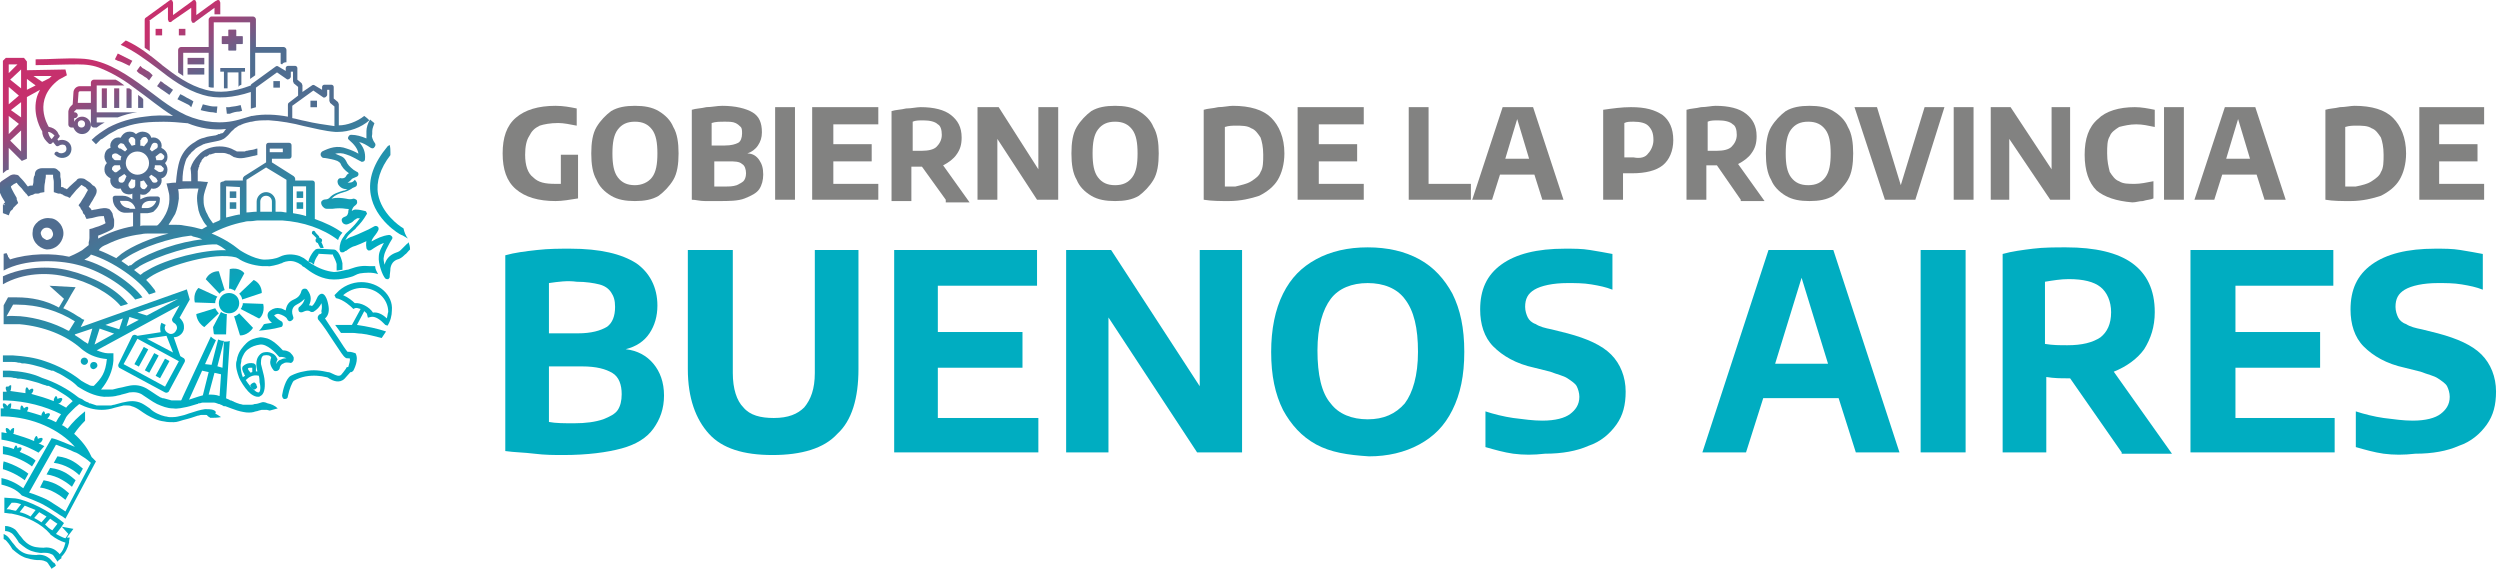 <svg width="189" height="43" viewBox="0 0 189 43" fill="none" xmlns="http://www.w3.org/2000/svg">
<path d="M43.7 11.7V15C43.1 15.1 42.5 15.2 42 15.2C40.7 15.2 39.7 14.9 39 14.3C38.3 13.7 38 12.8 38 11.6C38 10.4 38.3 9.5 39 8.9C39.7 8.3 40.7 8 42 8C42.6 8 43.1 8.1 43.6 8.2V9.5C43.1 9.4 42.6 9.3 42.2 9.3C41.6 9.3 41.1 9.4 40.8 9.5C40.4 9.7 40.2 9.9 40 10.3C39.8 10.6 39.7 11.1 39.7 11.7C39.7 12.5 39.9 13.1 40.3 13.4C40.7 13.8 41.2 13.9 42 13.9C42.1 13.9 42.2 13.9 42.4 13.9V11.7H43.7Z" fill="#828281"/>
<path d="M46.2 14.8C45.7 14.5 45.3 14.1 45.1 13.6C44.8 13.1 44.7 12.4 44.7 11.6C44.7 10.8 44.8 10.1 45.1 9.6C45.4 9.1 45.8 8.7 46.2 8.4C46.7 8.1 47.3 8 48 8C48.7 8 49.3 8.1 49.8 8.4C50.3 8.7 50.7 9.1 50.9 9.6C51.2 10.1 51.3 10.8 51.3 11.6C51.3 12.4 51.2 13.1 50.9 13.6C50.6 14.1 50.2 14.5 49.8 14.8C49.3 15.1 48.7 15.2 48 15.2C47.3 15.2 46.7 15.1 46.2 14.8ZM49.3 13.4C49.6 13 49.7 12.4 49.7 11.6C49.7 10.8 49.6 10.2 49.3 9.8C49 9.4 48.6 9.2 48 9.2C47.4 9.2 47 9.4 46.7 9.8C46.4 10.2 46.3 10.8 46.3 11.6C46.3 12.4 46.4 13 46.7 13.4C47 13.8 47.4 14 48 14C48.5 14 49 13.8 49.3 13.4Z" fill="#828281"/>
<path d="M57.4 12.1C57.6 12.4 57.7 12.7 57.7 13.2C57.7 13.6 57.6 14 57.4 14.3C57.2 14.6 56.8 14.8 56.3 15C55.8 15.2 55.1 15.2 54.3 15.2C54 15.2 53.7 15.2 53.3 15.2C52.9 15.2 52.6 15.1 52.3 15.1V8.3C52.6 8.2 53 8.2 53.4 8.1C53.8 8.1 54.2 8 54.6 8C55.6 8 56.4 8.2 56.9 8.5C57.4 8.8 57.6 9.3 57.6 10C57.6 10.4 57.5 10.7 57.3 11C57.1 11.3 56.8 11.5 56.5 11.6C56.9 11.6 57.2 11.8 57.4 12.1ZM53.8 9.3V11H54.8C55.3 11 55.6 10.9 55.8 10.8C56 10.7 56.1 10.4 56.1 10.1C56.1 9.9 56.1 9.7 56 9.6C55.9 9.5 55.8 9.4 55.6 9.3C55.4 9.2 55.1 9.2 54.8 9.2C54.4 9.2 54.1 9.2 53.8 9.3ZM55.7 14C55.9 13.9 56.1 13.8 56.2 13.7C56.3 13.6 56.4 13.4 56.4 13.1C56.4 12.8 56.3 12.5 56.1 12.4C55.9 12.2 55.5 12.2 55.1 12.2H54V14.1C54.2 14.1 54.5 14.1 54.9 14.1C55.1 14.1 55.4 14.1 55.7 14Z" fill="#828281"/>
<path d="M60.1 8.1H58.6V15.1H60.1V8.1Z" fill="#828281"/>
<path d="M63 13.9H66.4V15.1H61.4V8.1H66.4V9.4H63V10.9H65.9V12.2H63V13.9Z" fill="#828281"/>
<path d="M71.5 15.1L69.7 12.6H69.6C69.4 12.6 69.1 12.6 68.9 12.6V15.2H67.4V8.4C67.7 8.3 68.1 8.3 68.5 8.2C68.9 8.2 69.3 8.1 69.6 8.1C70.6 8.1 71.4 8.3 71.9 8.7C72.4 9.1 72.7 9.6 72.7 10.4C72.7 10.9 72.6 11.3 72.3 11.7C72.1 12 71.7 12.3 71.3 12.5L73.3 15.3H71.5V15.1ZM68.9 11.4C69.2 11.4 69.4 11.4 69.7 11.4C70.2 11.4 70.6 11.3 70.8 11.1C71 10.9 71.2 10.6 71.2 10.2C71.2 9.8 71.1 9.5 70.9 9.4C70.7 9.2 70.3 9.1 69.8 9.1C69.5 9.1 69.2 9.1 69 9.2V11.4H68.9Z" fill="#828281"/>
<path d="M78.5 8.1H80V15.1H78.4L75.4 10.5V15.1H73.9V8.1H75.5L78.5 12.8V8.1Z" fill="#828281"/>
<path d="M82.5 14.8C82 14.5 81.6 14.1 81.4 13.6C81.1 13.1 81 12.4 81 11.6C81 10.8 81.1 10.1 81.4 9.6C81.7 9.1 82.1 8.7 82.5 8.4C83 8.1 83.6 8 84.3 8C85 8 85.6 8.1 86.1 8.4C86.6 8.7 87 9.1 87.2 9.6C87.5 10.1 87.6 10.8 87.6 11.6C87.6 12.4 87.5 13.1 87.2 13.6C86.9 14.1 86.5 14.5 86.1 14.8C85.6 15.1 85 15.2 84.3 15.2C83.6 15.2 83 15.1 82.5 14.8ZM85.6 13.4C85.9 13 86 12.4 86 11.6C86 10.8 85.9 10.2 85.6 9.8C85.3 9.4 84.9 9.2 84.3 9.2C83.7 9.2 83.3 9.4 83 9.8C82.7 10.2 82.6 10.8 82.6 11.6C82.6 12.4 82.7 13 83 13.4C83.3 13.8 83.7 14 84.3 14C84.9 14 85.3 13.8 85.6 13.4Z" fill="#828281"/>
<path d="M91 15.1V8.3C91.3 8.2 91.7 8.2 92.1 8.1C92.5 8.1 92.9 8 93.2 8C94.5 8 95.5 8.3 96.1 8.9C96.7 9.5 97.1 10.4 97.1 11.6C97.1 12.4 96.9 13.1 96.6 13.6C96.3 14.1 95.8 14.5 95.2 14.8C94.6 15 93.8 15.2 92.9 15.2C92.3 15.2 91.6 15.2 91 15.1ZM94.6 13.7C94.9 13.5 95.2 13.3 95.3 13C95.5 12.7 95.5 12.2 95.5 11.7C95.5 11.1 95.4 10.7 95.3 10.4C95.1 10.1 94.9 9.8 94.6 9.7C94.3 9.5 93.9 9.5 93.4 9.5C93.2 9.5 92.9 9.5 92.6 9.6V14.1C92.8 14.1 93.1 14.1 93.4 14.1C93.8 14 94.3 13.9 94.6 13.7Z" fill="#828281"/>
<path d="M99.7 13.9H103.1V15.1H98.1V8.1H103.1V9.4H99.7V10.9H102.6V12.2H99.7V13.9Z" fill="#828281"/>
<path d="M106.5 15.1V8.1H108V13.9H111.2V15.1H106.5Z" fill="#828281"/>
<path d="M116.6 15.1L116 13.2H113.4L112.8 15.1H111.3L113.6 8.1H115.9L118.2 15.1H116.6ZM113.8 12H115.6L114.7 9L113.8 12Z" fill="#828281"/>
<path d="M121.2 8.3C121.9 8.2 122.6 8.1 123.3 8.1C124.4 8.1 125.1 8.3 125.7 8.7C126.2 9.1 126.5 9.7 126.5 10.6C126.5 11.4 126.2 12.1 125.7 12.5C125.2 12.9 124.4 13.1 123.4 13.1C123.3 13.1 123 13.1 122.7 13.1V15.1H121.2V8.3ZM124.6 11.6C124.8 11.4 125 11 125 10.6C125 10.1 124.9 9.8 124.6 9.5C124.4 9.3 124 9.2 123.5 9.2C123.2 9.2 123 9.2 122.8 9.3V11.9C123 11.9 123.3 11.9 123.5 11.9C124 12 124.4 11.9 124.6 11.6Z" fill="#828281"/>
<path d="M131.6 15.1L129.8 12.5H129.7C129.5 12.5 129.2 12.5 129 12.5V15.1H127.5V8.3C127.8 8.2 128.2 8.2 128.6 8.1C129 8.1 129.4 8 129.7 8C130.7 8 131.5 8.2 132 8.6C132.5 9 132.8 9.5 132.8 10.3C132.8 10.8 132.7 11.2 132.4 11.6C132.2 11.9 131.8 12.2 131.4 12.4L133.4 15.2H131.6V15.1ZM129 11.4C129.3 11.4 129.5 11.4 129.8 11.4C130.3 11.4 130.7 11.3 130.9 11.1C131.1 10.9 131.3 10.6 131.3 10.2C131.3 9.8 131.2 9.5 131 9.4C130.8 9.2 130.4 9.1 129.9 9.1C129.6 9.1 129.3 9.1 129.1 9.2V11.4H129Z" fill="#828281"/>
<path d="M135 14.8C134.5 14.5 134.1 14.1 133.9 13.6C133.6 13.1 133.5 12.4 133.5 11.6C133.5 10.8 133.6 10.1 133.9 9.6C134.2 9.1 134.6 8.7 135 8.4C135.5 8.1 136.1 8 136.8 8C137.5 8 138.1 8.1 138.6 8.4C139.1 8.7 139.5 9.1 139.7 9.6C140 10.1 140.1 10.8 140.1 11.6C140.1 12.4 140 13.1 139.7 13.6C139.4 14.1 139 14.5 138.6 14.8C138.1 15.1 137.5 15.2 136.8 15.2C136.1 15.2 135.5 15.1 135 14.8ZM138 13.4C138.3 13 138.4 12.4 138.4 11.6C138.4 10.8 138.3 10.2 138 9.8C137.7 9.4 137.3 9.2 136.7 9.2C136.1 9.2 135.7 9.4 135.4 9.8C135.1 10.2 135 10.8 135 11.6C135 12.4 135.1 13 135.4 13.4C135.7 13.8 136.1 14 136.7 14C137.3 14 137.7 13.8 138 13.4Z" fill="#828281"/>
<path d="M145.5 8.1H147L144.8 15.1H142.5L140.2 8.1H141.9L143.7 14L145.5 8.1Z" fill="#828281"/>
<path d="M149.2 8.1H147.7V15.1H149.2V8.1Z" fill="#828281"/>
<path d="M155.1 8.1H156.5V15.1H155L151.9 10.5V15.1H150.5V8.1H152L155.1 12.8V8.1Z" fill="#828281"/>
<path d="M158.5 14.4C157.9 13.8 157.6 12.9 157.6 11.7C157.6 10.5 157.9 9.6 158.6 9C159.2 8.4 160.2 8.1 161.4 8.1C161.9 8.1 162.4 8.2 162.9 8.3V9.6C162.4 9.5 162 9.4 161.5 9.4C161 9.4 160.6 9.5 160.2 9.6C159.9 9.8 159.6 10 159.5 10.3C159.3 10.6 159.3 11.1 159.3 11.6C159.3 12.2 159.4 12.6 159.5 13C159.7 13.3 159.9 13.6 160.2 13.7C160.5 13.9 160.9 13.9 161.4 13.9C161.8 13.9 162.3 13.8 162.8 13.7V15C162.6 15.1 162.3 15.1 162 15.2C161.7 15.2 161.5 15.3 161.2 15.3C160 15.2 159.1 14.9 158.5 14.4Z" fill="#828281"/>
<path d="M165.1 8.1H163.6V15.1H165.1V8.1Z" fill="#828281"/>
<path d="M171.2 15.1L170.6 13.2H168L167.4 15.1H165.9L168.2 8.1H170.5L172.8 15.1H171.2ZM168.3 12H170.1L169.2 9L168.3 12Z" fill="#828281"/>
<path d="M175.8 15.1V8.3C176.1 8.2 176.5 8.2 176.9 8.1C177.3 8.1 177.7 8 178 8C179.3 8 180.3 8.3 180.9 8.9C181.5 9.5 181.9 10.4 181.9 11.6C181.9 12.4 181.7 13.1 181.4 13.6C181.1 14.1 180.6 14.5 180 14.8C179.4 15 178.6 15.2 177.7 15.2C177 15.2 176.4 15.2 175.8 15.1ZM179.3 13.7C179.6 13.5 179.9 13.3 180 13C180.2 12.7 180.2 12.2 180.2 11.7C180.2 11.1 180.1 10.7 180 10.4C179.8 10.1 179.6 9.8 179.3 9.7C179 9.5 178.6 9.5 178.1 9.5C177.9 9.5 177.6 9.5 177.3 9.6V14.1C177.5 14.1 177.8 14.1 178.1 14.1C178.6 14 179 13.9 179.3 13.7Z" fill="#828281"/>
<path d="M184.4 13.9H187.8V15.1H182.9V8.1H187.8V9.4H184.4V10.9H187.3V12.2H184.4V13.9Z" fill="#828281"/>
<path d="M49.4 27.5C49.9 28.1 50.2 28.9 50.2 29.9C50.2 30.9 49.9 31.7 49.4 32.4C48.9 33.1 48.1 33.6 47 33.9C45.9 34.2 44.4 34.4 42.6 34.4C41.9 34.4 41.2 34.4 40.4 34.3C39.6 34.2 38.9 34.2 38.2 34.1V19.3C38.9 19.1 39.7 19 40.6 18.9C41.5 18.8 42.3 18.8 43.1 18.8C45.4 18.8 47 19.2 48.1 19.9C49.1 20.6 49.7 21.7 49.7 23.1C49.7 23.9 49.5 24.6 49.1 25.2C48.7 25.8 48.1 26.2 47.3 26.4C48.2 26.5 48.9 26.9 49.4 27.5ZM41.5 21.4V25.2H43.7C44.7 25.2 45.4 25 45.9 24.7C46.3 24.4 46.5 23.9 46.5 23.2C46.5 22.7 46.4 22.4 46.2 22.1C46 21.8 45.7 21.6 45.3 21.5C44.9 21.4 44.3 21.3 43.6 21.3C42.9 21.2 42.2 21.3 41.5 21.4ZM45.6 31.7C46.1 31.5 46.5 31.3 46.7 31C46.9 30.7 47 30.3 47 29.8C47 29.1 46.8 28.5 46.3 28.2C45.8 27.9 45.1 27.7 44 27.7H41.5V31.9C42 32 42.7 32 43.4 32C44.3 32 45 31.9 45.6 31.7Z" fill="#00ADC1"/>
<path d="M53.6 32.8C52.6 31.7 52 30.1 52 27.9V18.9H55.4V28.2C55.4 29.4 55.7 30.3 56.2 30.8C56.7 31.4 57.5 31.6 58.5 31.6C59.6 31.6 60.3 31.3 60.8 30.8C61.3 30.2 61.6 29.4 61.6 28.2V18.9H64.9V27.9C64.9 30.1 64.4 31.8 63.3 32.8C62.3 33.9 60.6 34.4 58.4 34.4C56.2 34.4 54.6 33.9 53.6 32.8Z" fill="#00ADC1"/>
<path d="M70.9 31.6H78.5V34.2H67.6V18.9H78.4V21.6H70.9V25.1H77.3V27.8H70.9V31.6Z" fill="#00ADC1"/>
<path d="M90.7 18.9H93.9V34.2H90.5L83.8 24V34.2H80.6V18.9H84L90.7 29.2V18.9Z" fill="#00ADC1"/>
<path d="M99.5 33.6C98.4 33 97.6 32.1 97 31C96.4 29.8 96.1 28.4 96.1 26.6C96.1 24.9 96.4 23.4 97 22.2C97.6 21 98.4 20.2 99.5 19.6C100.6 19 101.9 18.7 103.4 18.7C104.9 18.7 106.2 19 107.3 19.6C108.4 20.2 109.2 21.1 109.8 22.2C110.4 23.4 110.7 24.8 110.7 26.6C110.7 28.4 110.4 29.8 109.8 31C109.2 32.2 108.4 33 107.3 33.6C106.2 34.2 104.9 34.5 103.5 34.5C101.9 34.4 100.6 34.2 99.5 33.6ZM106.2 30.5C106.8 29.7 107.2 28.4 107.2 26.6C107.2 24.8 106.9 23.5 106.2 22.6C105.6 21.8 104.6 21.4 103.4 21.4C102.2 21.4 101.2 21.8 100.6 22.6C100 23.4 99.6 24.7 99.6 26.5C99.6 28.3 99.9 29.7 100.6 30.5C101.2 31.3 102.2 31.7 103.4 31.7C104.6 31.7 105.5 31.3 106.2 30.5Z" fill="#00ADC1"/>
<path d="M114.4 34.3C113.7 34.2 113 34 112.3 33.8V31.1C112.9 31.3 113.7 31.5 114.4 31.6C115.2 31.7 115.9 31.8 116.6 31.8C117.6 31.8 118.3 31.6 118.7 31.3C119.1 31 119.4 30.6 119.4 30C119.4 29.7 119.3 29.4 119.2 29.2C119.1 29 118.8 28.8 118.5 28.6C118.2 28.4 117.7 28.3 117.2 28.1L116 27.8C114.6 27.5 113.6 26.9 112.9 26.2C112.2 25.5 111.9 24.5 111.9 23.4C111.9 21.9 112.4 20.8 113.5 20C114.6 19.2 116.2 18.8 118.3 18.8C119 18.8 119.6 18.8 120.2 18.9C120.8 19 121.4 19.1 121.9 19.2V21.9C121.4 21.7 120.9 21.6 120.3 21.5C119.7 21.4 119.1 21.4 118.5 21.4C117.4 21.4 116.5 21.6 116 21.9C115.5 22.2 115.3 22.6 115.3 23.2C115.3 23.5 115.4 23.8 115.5 24C115.6 24.2 115.8 24.4 116.1 24.5C116.4 24.7 116.8 24.8 117.3 24.9L118.5 25.2C120 25.6 121.1 26.1 121.8 26.8C122.5 27.5 122.9 28.5 122.9 29.6C122.9 30.6 122.7 31.4 122.2 32.1C121.7 32.8 121 33.4 120.1 33.7C119.2 34.1 118.1 34.3 116.8 34.3C115.9 34.4 115.2 34.4 114.4 34.3Z" fill="#00ADC1"/>
<path d="M140.3 34.2L139 30.1H133.3L132 34.2H128.7L133.7 18.9H138.6L143.6 34.2H140.3ZM134.2 27.5H138.2L136.2 21L134.2 27.5Z" fill="#00ADC1"/>
<path d="M148.6 18.9H145.2V34.2H148.6V18.9Z" fill="#00ADC1"/>
<path d="M160.4 34.2L156.5 28.6H156.3C155.8 28.6 155.3 28.6 154.7 28.5V34.2H151.4V19.2C152.1 19 152.9 18.9 153.7 18.8C154.5 18.7 155.4 18.7 156.2 18.7C158.4 18.7 160.1 19.1 161.2 19.9C162.3 20.7 162.9 21.9 162.9 23.6C162.9 24.7 162.6 25.6 162.1 26.4C161.6 27.1 160.8 27.7 159.8 28.1L164.2 34.3H160.4V34.2ZM154.6 26C155.2 26.1 155.7 26.1 156.3 26.1C157.4 26.1 158.2 25.9 158.8 25.5C159.3 25.1 159.6 24.5 159.6 23.6C159.6 22.8 159.3 22.1 158.8 21.7C158.3 21.3 157.5 21.1 156.4 21.1C155.8 21.1 155.2 21.2 154.6 21.3V26Z" fill="#00ADC1"/>
<path d="M169 31.6H176.5V34.2H165.6V18.9H176.4V21.6H169V25.1H175.4V27.8H169V31.6Z" fill="#00ADC1"/>
<path d="M180.2 34.3C179.5 34.2 178.8 34 178.1 33.8V31.1C178.7 31.3 179.5 31.5 180.2 31.6C181 31.7 181.7 31.8 182.4 31.8C183.4 31.8 184.1 31.6 184.5 31.3C184.9 31 185.2 30.6 185.2 30C185.2 29.7 185.1 29.4 185 29.2C184.9 29 184.6 28.8 184.3 28.6C184 28.4 183.5 28.3 183 28.1L181.8 27.8C180.4 27.5 179.4 26.9 178.7 26.2C178 25.5 177.7 24.5 177.7 23.4C177.7 21.9 178.2 20.8 179.3 20C180.4 19.2 182 18.8 184.1 18.8C184.8 18.8 185.4 18.8 186 18.9C186.6 19 187.2 19.1 187.7 19.2V21.9C187.2 21.7 186.7 21.6 186.1 21.5C185.5 21.4 184.9 21.4 184.3 21.4C183.2 21.4 182.3 21.6 181.8 21.9C181.3 22.2 181.1 22.6 181.1 23.2C181.1 23.5 181.2 23.8 181.3 24C181.4 24.2 181.6 24.4 181.9 24.5C182.2 24.7 182.6 24.8 183.1 24.9L184.3 25.2C185.8 25.6 186.9 26.1 187.6 26.8C188.3 27.5 188.7 28.5 188.7 29.6C188.7 30.6 188.5 31.4 188 32.1C187.5 32.8 186.8 33.4 185.9 33.7C185 34.1 183.9 34.3 182.6 34.3C181.7 34.4 181 34.4 180.2 34.3Z" fill="#00ADC1"/>
<path d="M8.08 6.679H7.695V8.161H8.08V6.679Z" fill="url(#paint0_linear_110_2)"/>
<path d="M9.014 6.679H8.63V8.161H9.014V6.679Z" fill="url(#paint1_linear_110_2)"/>
<path d="M8.74 6.022H7.091C6.981 6.022 6.871 6.131 6.871 6.241V6.515H6.046C5.772 6.515 5.552 6.735 5.552 7.009L5.497 7.887L5.332 8.051C5.222 8.161 5.167 8.381 5.167 8.436V9.423C5.167 9.533 5.277 9.643 5.387 9.643H5.552C5.662 9.917 5.881 10.136 6.211 10.136C6.596 10.136 6.871 9.807 6.871 9.478C6.871 9.094 6.541 8.82 6.211 8.82C5.936 8.82 5.717 8.984 5.607 9.204V8.929H5.662C5.772 8.929 5.881 8.82 5.881 8.71C5.881 8.6 5.772 8.49 5.662 8.49H5.607V8.436L5.772 8.271H6.871V9.423C6.871 9.533 6.981 9.643 7.091 9.643H7.311C7.53 9.478 7.695 9.368 7.915 9.258H7.311V8.874H8.905C9.344 8.71 9.839 8.545 10.389 8.49H7.311V6.46H9.399C9.124 6.241 8.96 6.131 8.74 6.022ZM6.156 9.094C6.321 9.094 6.431 9.204 6.431 9.368C6.431 9.533 6.321 9.643 6.156 9.643C5.991 9.643 5.881 9.533 5.881 9.368C5.881 9.204 5.991 9.094 6.156 9.094ZM6.871 7.777H5.881L5.936 7.009C5.936 6.954 5.991 6.899 6.046 6.899H6.871V7.777Z" fill="url(#paint2_linear_110_2)"/>
<path d="M9.784 6.679H9.564V8.161H9.949V6.789C9.839 6.734 9.839 6.734 9.784 6.679Z" fill="url(#paint3_linear_110_2)"/>
<path d="M10.443 7.174V8.161H10.828V7.503C10.718 7.338 10.553 7.283 10.443 7.174Z" fill="url(#paint4_linear_110_2)"/>
<path d="M0.66 12.824V11.178L1.649 12.166L2.034 12.001V7.338L3.023 6.789C2.913 7.009 2.803 7.228 2.748 7.502C2.474 8.764 3.133 9.862 3.188 9.916C3.188 10.191 3.298 10.465 3.518 10.685L3.683 10.849C3.738 10.904 3.848 10.904 3.903 10.849L4.013 10.739L4.232 11.014C4.287 11.069 4.397 11.069 4.452 11.014C4.617 10.904 4.837 10.904 4.947 11.014C5.057 11.178 5.057 11.398 4.892 11.508C4.727 11.617 4.507 11.617 4.397 11.508C4.342 11.453 4.232 11.453 4.178 11.508C4.123 11.562 4.068 11.672 4.178 11.727C4.452 12.001 4.892 12.001 5.167 11.782C5.442 11.562 5.497 11.069 5.222 10.794C5.002 10.575 4.672 10.52 4.397 10.63L4.342 10.52L4.452 10.41C4.507 10.355 4.562 10.246 4.452 10.191L4.342 9.971C4.178 9.752 3.958 9.642 3.683 9.587C3.628 9.478 2.419 7.557 4.452 6.021L5.057 5.692L4.947 5.253L2.034 5.308V4.65L1.814 4.375H0.44L0.22 4.595V13.099L0.495 12.879L0.66 12.824ZM4.123 10.246L3.903 10.52C3.738 10.355 3.683 10.191 3.628 9.971C3.793 9.971 3.958 10.081 4.123 10.246ZM3.903 5.747C3.848 5.802 3.793 5.857 3.738 5.911L3.188 6.186L2.529 5.747H3.903ZM2.034 5.966L2.693 6.46L2.034 6.789V5.966ZM1.594 11.453L0.77 10.63L1.594 9.862V11.453ZM1.594 8.874L0.825 8.325L1.594 7.722V8.874ZM1.594 6.68L0.77 6.021L1.594 5.253V6.68ZM0.66 4.869H1.319L0.66 5.527V4.869ZM0.66 6.57L1.429 7.228L0.66 7.887V6.57ZM0.66 8.764L1.429 9.368L0.66 10.136V8.764Z" fill="url(#paint5_linear_110_2)"/>
<path d="M3.573 18.86C4.178 18.86 4.672 18.421 4.782 17.817C4.837 17.488 4.727 17.159 4.562 16.939C4.342 16.665 4.068 16.5 3.793 16.5C3.463 16.445 3.133 16.555 2.913 16.72C2.639 16.939 2.474 17.214 2.474 17.488C2.364 18.146 2.858 18.75 3.518 18.86C3.463 18.86 3.518 18.86 3.573 18.86ZM3.188 17.927C3.133 17.817 3.078 17.707 3.078 17.598C3.133 17.378 3.298 17.214 3.518 17.214H3.573C3.683 17.214 3.793 17.268 3.903 17.378C3.958 17.488 4.013 17.598 4.013 17.707C4.013 17.817 3.958 17.927 3.848 18.037C3.738 18.091 3.628 18.146 3.518 18.146C3.408 18.091 3.298 18.037 3.188 17.927Z" fill="url(#paint6_linear_110_2)"/>
<path d="M30.89 18.311C30.835 18.366 30.835 18.421 30.78 18.421C30.67 18.53 30.45 18.75 30.34 18.86L30.285 18.915C30.175 19.024 30.011 19.079 29.846 19.134C29.461 19.299 29.186 19.573 29.076 20.012C29.021 19.792 28.966 19.573 29.021 19.408C29.076 19.024 29.296 18.695 29.461 18.366C29.516 18.256 29.571 18.201 29.626 18.092C29.681 18.037 29.681 17.927 29.626 17.872C29.571 17.817 29.516 17.762 29.406 17.762C28.911 17.817 28.472 18.037 28.087 18.256C28.142 17.982 28.362 17.817 28.527 17.543C28.527 17.488 28.581 17.488 28.581 17.433C28.637 17.378 28.637 17.214 28.581 17.159C28.527 17.104 28.417 17.049 28.307 17.104C28.032 17.269 27.702 17.433 27.427 17.543C27.207 17.653 26.933 17.762 26.658 17.872C26.438 17.927 26.273 18.037 26.108 18.146C26.163 18.037 26.218 17.982 26.273 17.872C26.383 17.707 26.548 17.598 26.713 17.433C26.768 17.378 26.878 17.323 26.933 17.214C27.262 16.885 27.482 16.61 27.702 16.226C27.757 16.171 27.757 16.116 27.702 16.062C27.702 16.007 27.647 15.952 27.592 15.952C27.372 15.897 27.152 15.842 26.878 15.842C26.768 15.842 26.658 15.897 26.603 15.952V15.897C26.658 15.732 26.713 15.623 26.878 15.513C26.878 15.513 26.878 15.513 26.933 15.458C27.043 15.348 26.988 15.239 26.988 15.184C26.988 15.129 26.933 15.074 26.768 15.019H26.713C26.548 15.074 26.383 15.074 26.163 15.019C25.833 14.964 25.449 14.909 25.064 15.019L25.119 14.964C25.339 14.745 25.613 14.635 25.998 14.525C26.218 14.47 26.438 14.361 26.603 14.251C26.658 14.196 26.713 14.196 26.823 14.141C26.988 14.086 26.988 13.977 26.988 13.867C26.988 13.812 26.933 13.702 26.823 13.593C26.658 13.812 26.493 13.812 26.273 13.812C26.383 13.757 26.438 13.702 26.548 13.593C26.603 13.483 26.713 13.483 26.933 13.373C26.988 13.373 27.098 13.264 27.098 13.209C27.098 13.099 27.098 13.044 26.988 12.989C26.933 12.989 26.933 12.934 26.878 12.934C26.823 12.88 26.768 12.88 26.713 12.825C26.438 12.605 26.273 12.441 26.163 12.166C26.053 11.947 25.888 11.837 25.723 11.782C25.613 11.727 25.448 11.672 25.339 11.618C25.613 11.563 25.888 11.563 26.163 11.672C26.548 11.782 26.878 12.002 27.207 12.166C27.262 12.166 27.317 12.276 27.427 12.221C27.537 12.221 27.592 12.111 27.592 12.056C27.647 11.508 27.482 11.124 27.152 10.74C27.427 10.795 27.702 10.959 28.032 11.179C28.142 11.234 28.252 11.234 28.307 11.124C28.362 11.069 28.417 10.959 28.362 10.85C28.252 10.685 28.252 10.685 28.197 10.575C28.197 10.52 28.142 10.466 28.142 10.411C28.087 10.301 28.142 10.246 28.142 10.081C28.142 10.027 28.142 9.972 28.142 9.917C28.142 9.697 28.252 9.478 28.307 9.313C28.197 9.204 28.087 9.149 27.977 9.039C27.812 9.313 27.702 9.643 27.702 9.917C27.702 9.972 27.702 10.027 27.702 10.081C27.702 10.191 27.702 10.301 27.702 10.466C27.317 10.301 26.933 10.191 26.548 10.191C26.438 10.191 26.383 10.246 26.328 10.356C26.273 10.466 26.328 10.52 26.383 10.575C26.768 10.904 27.043 11.234 27.098 11.618C26.823 11.453 26.548 11.343 26.218 11.234C25.503 10.959 24.899 11.179 24.349 11.453C24.294 11.508 24.239 11.563 24.239 11.672C24.239 11.782 24.294 11.837 24.349 11.892C24.404 11.947 24.514 11.947 24.569 11.947C24.899 12.002 25.229 12.056 25.503 12.166C25.613 12.221 25.668 12.276 25.723 12.331C25.833 12.605 26.053 12.88 26.383 13.099C26.273 13.154 26.218 13.209 26.163 13.318C26.108 13.428 25.998 13.483 25.833 13.483C25.668 13.428 25.558 13.538 25.558 13.593C25.503 13.648 25.503 13.757 25.558 13.922C25.723 14.196 25.943 14.306 26.273 14.306C26.163 14.361 26.053 14.416 25.943 14.416C25.613 14.525 25.174 14.635 24.899 14.964C24.844 15.019 24.734 15.074 24.624 15.074C24.404 15.074 24.349 15.184 24.294 15.239C24.239 15.403 24.349 15.568 24.404 15.623C24.514 15.732 24.569 15.787 24.734 15.787C24.844 15.787 25.009 15.787 25.119 15.787C25.503 15.732 25.833 15.732 26.163 15.787C26.218 15.787 26.328 15.787 26.383 15.842C26.328 15.897 26.328 15.952 26.328 16.062C26.273 16.281 26.218 16.336 26.053 16.391C25.888 16.446 25.833 16.555 25.833 16.61C25.833 16.665 25.833 16.775 25.943 16.885C26.163 17.049 26.328 16.939 26.438 16.885C26.603 16.83 26.713 16.72 26.823 16.61C26.878 16.61 26.878 16.555 26.933 16.555L26.988 16.5C27.098 16.5 27.152 16.5 27.207 16.5C27.043 16.72 26.878 16.939 26.658 17.159C26.603 17.214 26.548 17.269 26.438 17.378C26.273 17.543 26.108 17.653 25.998 17.872C25.778 18.146 25.668 18.476 25.668 18.86C25.668 18.915 25.723 18.969 25.723 19.024C25.778 19.079 25.833 19.079 25.888 19.079C25.998 19.079 26.053 19.024 26.108 18.969H26.163C26.383 18.805 26.603 18.64 26.878 18.585C27.152 18.476 27.427 18.366 27.647 18.256C27.647 18.256 27.702 18.256 27.702 18.201C27.702 18.201 27.647 18.476 27.702 18.75C27.702 18.805 27.757 18.86 27.812 18.915C27.867 18.969 27.977 18.915 28.032 18.915C28.362 18.695 28.692 18.476 29.021 18.366C28.856 18.695 28.637 19.024 28.637 19.408C28.581 19.902 28.911 20.835 29.131 21.054C29.186 21.109 29.296 21.109 29.351 21.109C29.406 21.054 29.461 20.999 29.461 20.945C29.461 20.725 29.516 20.506 29.516 20.286C29.571 19.957 29.736 19.738 30.011 19.628C30.23 19.573 30.395 19.463 30.56 19.299L30.615 19.244C30.725 19.189 30.78 19.079 30.89 18.969C30.945 18.915 31 18.86 31 18.86C31 18.64 30.945 18.476 30.89 18.311Z" fill="url(#paint7_linear_110_2)"/>
<path d="M12.257 2.181H11.763V2.675H12.257V2.181Z" fill="url(#paint8_linear_110_2)"/>
<path d="M14.016 2.181H13.521V2.675H14.016V2.181Z" fill="url(#paint9_linear_110_2)"/>
<path d="M11.268 1.577L12.697 0.535V1.468C12.697 1.522 12.752 1.577 12.752 1.632C12.807 1.687 12.917 1.687 12.972 1.632L13.027 1.577L14.456 0.59V1.522C14.456 1.577 14.511 1.632 14.511 1.687C14.566 1.742 14.676 1.742 14.73 1.687L14.786 1.632L16.215 0.59V1.084H16.654V0.206C16.654 0.151 16.599 0.096 16.599 0.041C16.544 -0.014 16.434 -0.014 16.38 0.041L16.27 0.096L14.841 1.138V0.206C14.841 0.151 14.786 0.096 14.786 0.041C14.73 -0.014 14.621 -0.014 14.566 0.041L14.511 0.096L13.082 1.138V0.206C13.082 0.151 13.027 0.096 13.027 0.041C12.972 -0.014 12.862 -0.014 12.807 0.041L10.993 1.358C10.938 1.413 10.938 1.468 10.938 1.522V3.607C11.048 3.717 11.213 3.772 11.323 3.882V1.577H11.268Z" fill="url(#paint10_linear_110_2)"/>
<path d="M9.564 4.869L9.784 4.979L10.004 4.595L9.784 4.485C9.564 4.375 9.344 4.266 9.124 4.156L8.904 4.046L8.685 4.485L8.904 4.595C9.124 4.65 9.344 4.76 9.564 4.869Z" fill="url(#paint11_linear_110_2)"/>
<path d="M18.083 8.435L18.303 8.38L18.193 7.941L17.974 7.996C17.754 8.051 17.534 8.051 17.314 8.106H17.094L17.149 8.6H17.369C17.644 8.49 17.864 8.435 18.083 8.435Z" fill="url(#paint12_linear_110_2)"/>
<path d="M12.806 7.173L13.081 6.789L12.532 6.405C12.532 6.405 12.422 6.35 12.312 6.241L12.147 6.131L11.872 6.515L12.037 6.625C12.147 6.734 12.257 6.789 12.257 6.789L12.806 7.173Z" fill="url(#paint13_linear_110_2)"/>
<path d="M10.773 5.692C10.828 5.747 10.938 5.802 11.103 5.912L11.268 6.077L11.543 5.692L11.378 5.528C11.268 5.418 11.158 5.363 11.048 5.308C10.993 5.254 10.883 5.199 10.773 5.144L10.608 4.979L10.333 5.363L10.498 5.528C10.608 5.583 10.663 5.638 10.773 5.692Z" fill="url(#paint14_linear_110_2)"/>
<path d="M16.379 8.545L16.434 8.051H16.215C15.995 8.051 15.775 7.996 15.555 7.941L15.335 7.886L15.17 8.325L15.39 8.38C15.665 8.435 15.885 8.49 16.105 8.49L16.379 8.545Z" fill="url(#paint15_linear_110_2)"/>
<path d="M14.456 8.106L14.621 7.667L14.456 7.558C14.236 7.448 14.016 7.338 13.851 7.228L13.631 7.119L13.411 7.503L13.631 7.612C13.851 7.722 14.071 7.832 14.291 7.942L14.456 8.106Z" fill="url(#paint16_linear_110_2)"/>
<path d="M28.032 14.744C28.362 16.61 30.176 17.707 30.341 17.762C30.396 17.762 30.561 17.872 30.835 18.036C30.671 17.817 30.561 17.543 30.506 17.268C30.121 17.049 28.857 16.116 28.582 14.69C28.417 13.757 28.747 12.714 29.516 11.727C29.516 11.672 29.516 11.562 29.516 11.507C29.516 11.343 29.516 11.178 29.461 10.959C29.351 11.014 29.296 11.069 29.296 11.069C28.252 12.33 27.812 13.537 28.032 14.744Z" fill="url(#paint17_linear_110_2)"/>
<path d="M26.383 26.596C26.328 26.596 26.328 26.596 26.273 26.596C26.163 26.486 25.834 25.992 25.559 25.553C25.229 25.059 24.844 24.511 24.569 24.072C24.789 23.907 24.899 23.578 24.844 23.194C24.844 23.194 24.734 22.261 24.349 22.206C24.239 22.206 24.13 22.261 24.02 22.426C23.91 22.645 23.8 22.974 23.58 23.139C23.525 23.084 23.415 23.084 23.36 23.084C23.525 22.755 23.58 22.371 23.25 21.932C23.195 21.822 23.085 21.822 23.03 21.822C22.92 21.822 22.865 21.877 22.81 21.932C22.81 21.987 22.756 22.042 22.756 22.097C22.701 22.261 22.591 22.481 22.206 22.645C21.821 22.81 21.656 23.084 21.601 23.468C21.436 23.413 21.326 23.304 21.162 23.304C20.942 23.249 20.667 23.304 20.447 23.468C20.282 23.578 20.227 23.688 20.227 23.852C20.227 24.017 20.337 24.236 20.557 24.401C20.337 24.456 20.117 24.456 19.952 24.511C19.842 24.675 19.732 24.895 19.567 25.004C20.062 24.95 20.612 24.895 21.216 24.73C21.326 24.73 21.381 24.62 21.381 24.511C21.381 24.401 21.326 24.291 21.271 24.291C21.052 24.181 20.832 23.962 20.722 23.852C20.777 23.797 20.942 23.688 21.107 23.742C21.326 23.797 21.656 23.962 21.711 24.127C21.821 24.346 21.986 24.291 22.041 24.236C22.041 24.236 22.261 24.127 22.151 23.907C21.931 23.304 22.316 23.084 22.426 23.029C22.756 22.865 22.92 22.7 23.03 22.59C22.975 22.92 22.701 23.139 22.645 23.194C22.536 23.249 22.536 23.413 22.591 23.523C22.645 23.633 22.81 23.633 22.92 23.578C22.92 23.578 23.195 23.413 23.415 23.523C23.525 23.633 23.635 23.578 23.69 23.578C23.965 23.413 24.184 23.194 24.294 22.92C24.349 23.084 24.349 23.304 24.294 23.523C24.349 23.688 24.294 23.688 24.239 23.742C24.184 23.742 24.075 23.797 24.02 23.962C24.02 24.072 24.02 24.127 24.075 24.181C24.404 24.566 24.844 25.224 25.229 25.827C25.779 26.65 25.943 26.925 26.108 27.034C26.163 27.089 26.218 27.089 26.328 27.089C26.383 27.089 26.383 27.089 26.438 27.089C26.493 27.254 26.383 27.528 26.328 27.748H26.273C26.218 27.748 26.163 27.802 26.163 27.857C26.053 28.022 25.834 28.296 25.779 28.351C25.614 28.461 25.449 28.406 25.119 28.241C25.009 28.186 24.899 28.132 24.789 28.132C24.294 28.022 23.69 27.912 22.975 28.077C22.645 28.132 22.316 28.241 21.986 28.406C21.601 28.625 21.381 29.503 21.326 29.887C21.326 29.997 21.381 30.162 21.491 30.162H21.546C21.656 30.162 21.766 30.107 21.766 29.942C21.876 29.393 22.096 28.9 22.206 28.79C22.481 28.625 22.81 28.516 23.085 28.461C23.69 28.351 24.239 28.406 24.679 28.516C24.734 28.516 24.844 28.571 24.899 28.625C25.174 28.79 25.669 29.009 26.053 28.625C26.163 28.516 26.383 28.241 26.493 28.132H26.548C26.603 28.132 26.658 28.077 26.713 28.022C26.768 27.912 27.153 27.199 26.878 26.705C26.713 26.65 26.548 26.596 26.383 26.596Z" fill="url(#paint18_linear_110_2)"/>
<path d="M27.317 21.328C26.603 21.328 25.888 21.657 25.448 22.151C25.393 22.206 25.338 22.261 25.284 22.316L25.393 22.535C25.998 22.645 26.603 23.248 26.603 23.248L26.713 23.358L26.823 23.303C26.932 23.248 27.097 23.303 27.262 23.358L26.603 24.565C26.493 24.565 26.438 24.565 26.328 24.565C26.273 24.565 26.218 24.565 26.163 24.565C26.053 24.565 25.943 24.565 25.778 24.565C25.613 24.565 25.503 24.565 25.338 24.565L25.778 25.169C25.998 25.169 26.383 25.169 26.603 25.169H26.658C26.878 25.169 27.097 25.223 27.317 25.223C27.867 25.278 28.361 25.443 28.856 25.553C28.966 25.388 29.076 25.223 29.186 25.059C28.526 24.839 27.757 24.675 26.987 24.565L27.537 23.523C27.647 23.632 27.757 23.687 27.757 23.797L27.812 24.016L28.032 23.962C28.252 23.907 28.581 24.016 28.966 24.401C29.021 24.455 29.076 24.51 29.131 24.565L29.296 24.62C29.516 24.291 29.626 23.852 29.626 23.468C29.736 22.316 28.636 21.328 27.317 21.328ZM29.241 24.071C28.911 23.742 28.526 23.578 28.197 23.632C27.922 23.194 27.262 22.864 26.823 22.919C26.658 22.755 26.328 22.48 25.943 22.316C26.328 21.986 26.823 21.767 27.372 21.767C28.471 21.767 29.351 22.59 29.351 23.578C29.296 23.742 29.296 23.907 29.241 24.071Z" fill="url(#paint19_linear_110_2)"/>
<path d="M21.436 27.473C21.601 27.364 21.766 27.418 21.876 27.418C21.986 27.473 22.096 27.418 22.151 27.309C22.206 27.254 22.206 27.144 22.206 27.034C22.151 26.87 22.041 26.76 21.931 26.65C21.766 26.541 21.601 26.486 21.381 26.486C20.942 25.992 20.447 25.608 20.062 25.553C20.062 25.553 19.842 25.498 19.677 25.498C19.293 25.553 18.908 25.663 18.633 25.937C18.358 26.211 18.083 26.541 17.973 26.925C17.918 27.034 17.918 27.254 17.863 27.364C17.808 27.748 17.918 28.132 18.083 28.571L18.193 28.79C18.413 29.174 18.688 29.558 18.963 29.778C19.183 29.942 19.348 29.997 19.512 29.997C19.567 29.997 19.622 29.997 19.677 29.942C19.952 29.832 20.062 29.393 20.007 28.79C20.007 28.625 19.897 28.132 19.842 27.967C19.787 27.802 19.787 27.693 19.732 27.528C19.732 27.528 19.677 26.925 19.952 26.87C20.227 26.815 20.447 26.87 20.502 27.034C20.502 27.089 20.447 27.144 20.447 27.254C20.392 27.418 20.447 27.693 20.667 27.967C20.722 28.077 20.887 28.077 20.996 28.022C21.106 27.967 21.161 27.857 21.161 27.748C21.216 27.638 21.271 27.528 21.436 27.473ZM19.567 29.668C19.512 29.668 19.402 29.668 19.238 29.503C19.018 29.339 18.798 29.064 18.578 28.735C18.798 28.516 19.128 28.296 19.567 28.406C19.622 28.571 19.622 28.845 19.622 28.9C19.732 29.284 19.677 29.613 19.567 29.668ZM18.743 27.857C18.798 27.802 18.853 27.802 18.908 27.802C18.908 27.802 19.018 27.802 19.073 27.802C19.073 27.857 19.073 27.967 19.073 28.132C19.018 28.132 19.018 28.132 18.963 28.186C18.798 28.022 18.743 27.912 18.743 27.857ZM20.887 27.528C20.887 27.364 20.942 27.254 20.942 27.254C20.996 27.199 20.996 27.144 20.942 27.089C20.887 26.925 20.722 26.76 20.557 26.705C20.337 26.596 20.117 26.596 19.897 26.65C19.732 26.705 19.622 26.815 19.512 26.98C19.348 27.254 19.348 27.638 19.457 28.077C19.402 28.077 19.402 28.077 19.348 28.077C19.348 27.912 19.348 27.748 19.348 27.693C19.348 27.583 19.293 27.528 19.183 27.473C18.963 27.418 18.743 27.473 18.743 27.473C18.743 27.473 18.523 27.528 18.358 27.693C18.248 27.857 18.358 28.077 18.413 28.186C18.413 28.186 18.468 28.241 18.468 28.296C18.468 28.351 18.523 28.351 18.523 28.406C18.468 28.461 18.413 28.461 18.358 28.516C18.248 28.241 18.193 27.912 18.193 27.583C18.193 27.528 18.248 27.364 18.248 27.254V27.199C18.358 26.87 18.523 26.541 18.798 26.376C19.018 26.211 19.293 26.102 19.677 26.047C20.172 25.992 20.831 26.65 21.051 26.925C21.106 26.98 21.161 27.034 21.216 26.98C21.436 26.98 21.546 27.034 21.656 27.089C21.546 27.089 21.381 27.089 21.216 27.199C21.106 27.199 20.942 27.364 20.887 27.528Z" fill="url(#paint20_linear_110_2)"/>
<path d="M19.292 28.955C19.237 28.9 19.182 28.9 19.128 28.955C19.073 28.955 19.018 29.009 18.963 29.064C18.908 29.119 18.908 29.174 18.963 29.229C18.963 29.284 19.018 29.339 19.073 29.394C19.128 29.394 19.128 29.448 19.182 29.448H19.237C19.292 29.448 19.347 29.394 19.402 29.339C19.457 29.284 19.457 29.229 19.402 29.174C19.402 29.064 19.347 29.009 19.292 28.955Z" fill="url(#paint21_linear_110_2)"/>
<path d="M15.445 4.375H14.181V4.869H15.445V4.375Z" fill="url(#paint22_linear_110_2)"/>
<path d="M15.445 5.143H14.181V5.637H15.445V5.143Z" fill="url(#paint23_linear_110_2)"/>
<path d="M17.808 2.236H17.314C17.259 2.236 17.259 2.291 17.259 2.291V2.73H16.819C16.764 2.73 16.764 2.784 16.764 2.784V3.278C16.764 3.333 16.819 3.333 16.819 3.333H17.259V3.772C17.259 3.827 17.314 3.827 17.314 3.827H17.808C17.863 3.827 17.863 3.772 17.863 3.772V3.333H18.303C18.358 3.333 18.358 3.278 18.358 3.278V2.784C18.358 2.73 18.303 2.73 18.303 2.73H17.863V2.291C17.863 2.291 17.863 2.236 17.808 2.236Z" fill="url(#paint24_linear_110_2)"/>
<path d="M18.248 6.405V5.418H18.523V5.143H16.654V5.418H16.929V6.68C17.039 6.68 17.094 6.68 17.204 6.68V5.473H18.029V6.57C18.084 6.46 18.139 6.46 18.248 6.405Z" fill="url(#paint25_linear_110_2)"/>
<path d="M15.775 1.468V3.553H13.686C13.576 3.553 13.466 3.662 13.466 3.772V5.473C13.576 5.583 13.741 5.638 13.851 5.747V3.992H15.775V6.57C15.885 6.625 16.05 6.625 16.16 6.625V1.687H18.908V5.967L19.293 5.692V3.992H21.216V4.815L21.326 4.869C21.381 4.76 21.491 4.705 21.656 4.705V3.772C21.656 3.662 21.546 3.553 21.436 3.553H19.348V1.468C19.348 1.358 19.238 1.248 19.128 1.248H15.94C15.885 1.303 15.775 1.358 15.775 1.468Z" fill="url(#paint26_linear_110_2)"/>
<path d="M17.369 20.341L17.314 21.822C17.369 21.822 17.479 21.822 17.533 21.877C17.588 21.877 17.698 21.932 17.753 21.987L18.468 20.67C18.468 20.615 18.083 20.176 17.369 20.341Z" fill="url(#paint27_linear_110_2)"/>
<path d="M16.984 21.932L16.544 20.506C16.544 20.506 15.885 20.451 15.555 21.109L16.599 22.206C16.709 22.042 16.819 21.987 16.984 21.932Z" fill="url(#paint28_linear_110_2)"/>
<path d="M14.73 22.865L16.269 22.919C16.269 22.865 16.269 22.755 16.324 22.645C16.324 22.59 16.379 22.481 16.434 22.426L15.005 21.767C15.005 21.767 14.566 22.151 14.73 22.865Z" fill="url(#paint29_linear_110_2)"/>
<path d="M15.445 24.73L16.544 23.687C16.434 23.578 16.324 23.413 16.269 23.303L14.84 23.742C14.84 23.742 14.84 24.346 15.445 24.73Z" fill="url(#paint30_linear_110_2)"/>
<path d="M16.16 25.224C16.16 25.279 16.16 25.279 16.16 25.224C16.215 25.279 16.215 25.279 16.16 25.224C16.215 25.279 16.215 25.279 16.215 25.279C16.215 25.279 16.215 25.279 16.27 25.279C16.27 25.279 16.27 25.279 16.325 25.279C16.325 25.279 16.325 25.279 16.38 25.279H16.765C16.765 25.279 16.819 25.279 16.874 25.279H17.094V25.224L17.149 23.742C17.094 23.742 16.984 23.742 16.929 23.688C16.874 23.688 16.765 23.633 16.709 23.578L16.105 24.73L16.16 25.224Z" fill="url(#paint31_linear_110_2)"/>
<path d="M19.128 24.785L18.083 23.688C17.974 23.797 17.809 23.907 17.699 23.907L18.138 25.334C18.083 25.389 18.743 25.389 19.128 24.785Z" fill="url(#paint32_linear_110_2)"/>
<path d="M19.897 22.974L18.358 22.919C18.358 22.974 18.358 23.084 18.303 23.139C18.303 23.194 18.248 23.303 18.193 23.358L19.567 24.072C19.622 24.127 20.062 23.688 19.897 22.974Z" fill="url(#paint33_linear_110_2)"/>
<path d="M19.787 22.151C19.787 22.151 19.842 21.493 19.183 21.164L18.083 22.206C18.193 22.316 18.303 22.481 18.303 22.645L19.787 22.151Z" fill="url(#paint34_linear_110_2)"/>
<path d="M18.084 22.919C18.084 22.48 17.754 22.151 17.314 22.151C16.874 22.151 16.544 22.48 16.544 22.919C16.544 23.358 16.874 23.687 17.314 23.687C17.754 23.687 18.084 23.358 18.084 22.919Z" fill="url(#paint35_linear_110_2)"/>
<path d="M17.863 14.47H17.369V14.964H17.863V14.47Z" fill="url(#paint36_linear_110_2)"/>
<path d="M17.863 15.293H17.369V15.787H17.863V15.293Z" fill="url(#paint37_linear_110_2)"/>
<path d="M22.92 14.47H22.425V14.964H22.92V14.47Z" fill="url(#paint38_linear_110_2)"/>
<path d="M22.92 15.293H22.425V15.787H22.92V15.293Z" fill="url(#paint39_linear_110_2)"/>
<path d="M23.965 7.612H23.47V8.106H23.965V7.612Z" fill="url(#paint40_linear_110_2)"/>
<path d="M21.161 6.131H20.667V6.625H21.161V6.131Z" fill="url(#paint41_linear_110_2)"/>
<path d="M5.112 20.944C6.651 21.273 8.3 22.151 9.124 23.139L9.674 22.974C8.795 21.822 6.981 20.889 5.222 20.451C3.683 20.066 1.759 20.176 0.22 20.889V21.493C1.759 20.615 3.628 20.56 5.112 20.944Z" fill="url(#paint42_linear_110_2)"/>
<path d="M5.826 20.012C7.475 20.396 9.399 21.603 10.223 22.645L10.773 22.481C9.949 21.384 8.08 20.122 6.376 19.628C6.486 19.573 6.651 19.463 6.651 19.463C6.706 19.408 6.816 19.354 6.871 19.244C8.52 19.738 10.553 21.164 11.268 22.261L11.762 22.097C11.762 22.042 11.707 21.987 11.707 21.932C11.543 21.713 11.323 21.438 11.048 21.164C11.158 21.054 11.488 20.835 11.598 20.78C12.862 20.067 16.16 19.024 17.864 19.463C17.919 19.518 17.974 19.518 17.974 19.518C18.413 19.847 19.128 20.067 19.842 20.122C19.897 20.122 19.897 20.122 19.952 20.122C20.062 20.122 20.172 20.122 20.282 20.122C20.282 20.177 21.052 20.012 21.271 19.902C21.326 19.902 21.326 19.902 21.381 19.847C21.656 19.738 21.986 19.683 22.316 19.793C22.481 19.847 22.591 19.902 22.755 20.012C22.755 20.012 22.81 20.012 22.81 20.067C22.865 20.122 22.92 20.177 22.975 20.177C23.525 20.615 24.13 21 24.899 21.109C25.339 21.164 25.834 21.109 26.273 21C26.328 21 26.438 20.945 26.493 20.945C26.768 20.89 26.933 20.725 27.208 20.67C27.592 20.615 28.142 20.561 28.582 20.725C28.472 20.506 28.362 20.341 28.362 20.122C28.032 20.122 28.362 20.122 27.977 20.122C27.427 20.067 27.043 20.122 26.438 20.341C26.438 20.341 26.328 20.396 26.218 20.396C25.943 20.451 25.559 20.561 25.284 20.561H25.229C24.679 20.506 24.075 20.286 23.58 19.957C23.525 19.957 23.525 19.902 23.47 19.902C23.305 19.793 23.14 19.628 22.975 19.518C22.865 19.463 22.756 19.408 22.645 19.354C22.151 19.189 21.601 19.189 21.162 19.408C20.832 19.573 20.392 19.628 19.952 19.628C19.128 19.573 18.138 18.915 18.138 18.915C17.534 18.421 16.819 17.982 15.995 17.653C16.709 17.269 17.589 16.939 18.468 16.775C18.633 16.72 18.798 16.72 18.963 16.72C19.128 16.72 19.348 16.665 19.512 16.665C19.732 16.665 20.612 16.665 20.612 16.665C20.832 16.665 21.107 16.665 21.326 16.665C22.92 16.775 24.404 17.269 25.559 18.146C25.614 17.927 25.779 17.708 25.888 17.598C25.284 17.159 24.569 16.83 23.8 16.555V13.867C23.8 13.812 23.8 13.757 23.745 13.703C23.69 13.648 23.635 13.648 23.58 13.648H22.316V13.538C22.316 13.428 22.261 13.373 22.206 13.319L20.557 12.276V12.002H21.821C21.876 12.002 21.931 12.002 21.986 11.947C22.041 11.892 22.041 11.837 22.041 11.782V11.014C22.041 10.959 22.041 10.905 21.986 10.85C21.931 10.795 21.876 10.795 21.821 10.795H20.337C20.282 10.795 20.227 10.795 20.172 10.85C20.117 10.905 20.117 10.959 20.117 11.014V12.276L18.468 13.319C18.413 13.373 18.358 13.428 18.358 13.538V13.648H17.094C17.039 13.648 16.984 13.648 16.929 13.703C16.654 13.757 16.654 13.812 16.654 13.867V16.61C16.599 16.61 16.599 16.61 16.599 16.665C16.489 16.72 16.325 16.775 16.215 16.83C16.16 16.83 16.16 16.885 16.105 16.885C15.94 16.665 15.775 16.446 15.665 16.171C15.555 16.007 15.5 15.787 15.445 15.623C15.39 15.403 15.39 15.239 15.39 15.019C15.39 14.8 15.445 14.58 15.5 14.416L15.72 13.757C15.445 13.757 15.225 13.703 14.95 13.703C14.95 13.593 14.95 13.483 14.95 13.373C14.95 13.319 14.95 13.209 14.95 13.154C14.95 13.099 14.95 13.099 14.95 13.044V12.934C14.95 12.88 15.005 12.77 15.005 12.715C15.005 12.66 15.005 12.66 15.06 12.605V12.495C15.115 12.441 15.115 12.331 15.17 12.276C15.17 12.276 15.17 12.221 15.225 12.221C15.225 12.221 15.225 12.221 15.225 12.166C15.225 12.111 15.28 12.111 15.28 12.057C15.335 12.002 15.39 11.947 15.445 11.892L15.5 11.837C15.5 11.837 15.5 11.837 15.555 11.837C15.555 11.837 15.555 11.837 15.61 11.837C15.665 11.782 15.72 11.782 15.775 11.727L15.83 11.673H15.94C16.05 11.618 16.16 11.618 16.27 11.563H16.38C16.434 11.563 16.489 11.563 16.544 11.563C16.599 11.563 16.654 11.563 16.709 11.563C16.764 11.563 16.764 11.563 16.819 11.563H16.874C17.039 11.563 17.149 11.618 17.314 11.673C17.369 11.673 17.369 11.673 17.424 11.727H17.479C17.479 11.727 17.479 11.727 17.424 11.727C17.479 11.727 17.479 11.782 17.534 11.782C17.589 11.837 17.699 11.892 17.754 11.892C18.193 12.057 18.688 11.892 19.183 11.782C19.293 11.782 19.348 11.727 19.458 11.727V11.234C19.403 11.234 19.348 11.234 19.238 11.289C19.073 11.343 18.853 11.343 18.688 11.398C18.633 11.398 18.578 11.398 18.523 11.453H18.468C18.468 11.453 18.468 11.453 18.413 11.453C18.358 11.453 18.358 11.453 18.303 11.453C18.248 11.453 18.138 11.453 18.083 11.453H17.919C17.864 11.453 17.864 11.398 17.809 11.398C17.699 11.343 17.589 11.289 17.479 11.234C17.204 11.124 16.929 11.069 16.599 11.069C15.995 11.069 15.39 11.289 15.005 11.727C14.731 12.002 14.511 12.331 14.401 12.715C14.456 13.044 14.456 13.373 14.456 13.703C14.236 13.703 14.016 13.703 13.796 13.703C13.796 13.209 13.851 12.715 14.016 12.221C14.071 12.111 14.071 12.002 14.181 11.892C14.236 11.837 14.236 11.782 14.291 11.727L14.346 11.673C14.346 11.673 14.346 11.673 14.401 11.618C14.456 11.508 14.566 11.453 14.676 11.343L14.731 11.289C14.731 11.289 14.731 11.289 14.786 11.234C14.841 11.179 14.896 11.179 14.95 11.124C15.06 11.069 15.17 11.014 15.28 10.959C15.28 10.959 15.335 10.959 15.335 10.905H15.39C15.445 10.905 15.5 10.85 15.555 10.85C15.775 10.795 16.05 10.74 16.325 10.685C16.599 10.63 16.874 10.575 17.094 10.356C17.314 10.191 17.424 9.972 17.644 9.807C17.699 9.752 17.699 9.752 17.754 9.697C17.809 9.643 17.864 9.643 17.919 9.588C17.974 9.533 18.029 9.533 18.083 9.478C18.083 9.478 18.083 9.478 18.138 9.478C18.193 9.478 18.193 9.423 18.248 9.423C18.468 9.313 18.743 9.259 18.963 9.204H19.018C19.403 9.094 19.842 9.094 20.337 9.094C21.216 9.149 22.151 9.313 22.975 9.533C23.745 9.697 24.569 9.917 25.339 9.972C25.394 9.972 25.504 9.972 25.559 9.972C26.383 9.972 27.317 9.643 27.922 9.094C27.812 8.984 27.702 8.875 27.537 8.765C26.988 9.204 26.218 9.478 25.614 9.478V7.887C25.614 7.832 25.559 7.777 25.559 7.722L25.229 7.448V6.57C25.229 6.461 25.119 6.406 25.064 6.406H24.514C24.404 6.406 24.349 6.515 24.349 6.57V6.79L23.8 6.461C23.745 6.406 23.635 6.406 23.58 6.461L22.865 6.954V6.461C22.865 6.406 22.81 6.351 22.81 6.296L22.481 6.022V5.144C22.481 5.034 22.371 4.979 22.316 4.979H21.766C21.656 4.979 21.601 5.089 21.601 5.144V5.363L21.052 5.034C20.997 4.979 20.887 4.979 20.832 5.034L19.018 6.351C18.963 6.406 18.963 6.406 18.963 6.461C17.644 6.954 16.544 7.064 15.555 6.79C14.291 6.461 13.246 5.692 12.257 4.924L12.202 4.869C11.323 4.156 10.498 3.498 9.509 3.059C9.399 3.169 9.234 3.278 9.124 3.388C10.114 3.827 10.993 4.485 11.872 5.144C12.917 5.967 14.016 6.79 15.335 7.174C16.38 7.503 17.644 7.393 18.963 6.954V8.216L19.348 8.106V6.625L20.942 5.473L21.656 5.967C21.711 6.022 21.766 6.022 21.876 5.967C21.931 5.912 21.986 5.857 21.986 5.802V5.418H22.151V6.131C22.151 6.186 22.206 6.241 22.206 6.296L22.536 6.57V7.229L21.821 7.777C21.766 7.832 21.766 7.887 21.766 7.942V8.82C20.887 8.655 19.952 8.6 19.073 8.765H19.018C18.688 8.875 18.413 8.929 18.083 9.039C16.764 9.423 15.335 9.259 14.071 8.71C12.752 8.106 11.652 7.119 10.498 6.296C9.179 5.363 7.75 4.485 6.101 4.431C4.947 4.376 3.848 4.485 2.693 4.485V4.924C3.738 4.924 4.782 4.869 5.881 4.869C6.486 4.869 7.09 4.924 7.695 5.199C8.629 5.583 9.509 6.131 10.278 6.735C11.213 7.393 12.092 8.161 13.082 8.765C12.367 8.71 11.652 8.71 10.938 8.82C9.949 8.929 9.014 9.204 8.19 9.643C7.75 9.917 7.31 10.191 6.926 10.575L7.255 10.905C7.31 10.85 7.42 10.74 7.475 10.685C7.53 10.63 7.53 10.63 7.585 10.575L7.64 10.52H7.695C7.86 10.411 8.08 10.246 8.245 10.136C8.465 10.027 8.629 9.917 8.849 9.807C8.849 9.807 8.904 9.807 8.904 9.752H8.959C9.014 9.752 9.069 9.697 9.124 9.697C9.234 9.643 9.344 9.643 9.454 9.588C10.388 9.259 11.378 9.204 12.367 9.204C12.972 9.204 13.576 9.259 14.126 9.313C14.126 9.313 14.126 9.313 14.181 9.313C15.115 9.697 16.105 9.862 17.094 9.752C17.039 9.807 16.984 9.862 16.929 9.972C16.874 10.027 16.819 10.082 16.764 10.082C16.764 10.082 16.764 10.082 16.709 10.082C16.654 10.082 16.654 10.136 16.599 10.136C16.599 10.136 16.599 10.136 16.544 10.136C16.489 10.136 16.489 10.136 16.434 10.191C16.38 10.191 16.325 10.246 16.215 10.246C15.94 10.301 15.72 10.301 15.445 10.411C15.17 10.466 14.95 10.575 14.731 10.74C14.236 11.014 13.851 11.453 13.631 12.002C13.411 12.605 13.357 13.209 13.302 13.812C13.192 13.812 13.137 13.812 13.137 13.812C12.972 13.812 12.752 13.867 12.587 13.867C12.587 13.867 12.752 14.471 12.752 14.525C12.807 14.69 12.807 14.91 12.807 15.074C12.807 15.458 12.697 15.842 12.532 16.171C12.422 16.391 12.312 16.555 12.147 16.775C12.037 16.885 11.982 16.994 11.872 17.049C11.817 17.049 11.817 17.049 11.762 17.049C11.707 17.049 11.652 17.049 11.598 17.049C11.433 17.049 11.323 17.049 11.158 17.049C11.048 17.049 10.993 17.049 10.883 17.049C10.773 17.049 10.663 17.049 10.608 17.104V16.117H11.158C11.213 16.117 11.488 16.062 11.598 16.007C11.652 15.952 11.762 15.842 11.762 15.842C11.982 15.623 12.092 15.348 12.092 15.019C12.092 14.91 11.982 14.855 11.927 14.855H11.323C11.048 14.855 10.828 14.964 10.608 15.074V14.69C10.773 14.745 10.993 14.745 11.103 14.635C11.268 14.525 11.378 14.416 11.433 14.251C11.652 14.306 11.872 14.251 12.037 14.087C12.202 13.922 12.257 13.703 12.202 13.483C12.422 13.428 12.587 13.264 12.642 12.989C12.697 12.77 12.642 12.55 12.477 12.331C12.642 12.166 12.697 11.947 12.642 11.673C12.587 11.453 12.422 11.289 12.202 11.179C12.257 10.959 12.202 10.74 12.037 10.575C11.872 10.411 11.652 10.356 11.433 10.411C11.378 10.191 11.213 10.027 10.938 9.972C10.718 9.917 10.498 9.972 10.278 10.136C10.114 9.972 9.894 9.917 9.619 9.972C9.399 10.027 9.234 10.191 9.124 10.411C8.904 10.356 8.684 10.411 8.52 10.575C8.355 10.74 8.3 10.959 8.355 11.179C8.135 11.234 7.97 11.398 7.915 11.673C7.86 11.892 7.915 12.111 8.08 12.331C7.915 12.495 7.86 12.715 7.915 12.989C7.97 13.209 8.135 13.373 8.355 13.483C8.3 13.703 8.355 13.922 8.52 14.087C8.684 14.251 8.904 14.306 9.124 14.251C9.179 14.416 9.289 14.58 9.454 14.635C9.619 14.69 9.839 14.745 10.004 14.635V15.074C9.784 14.91 9.564 14.8 9.289 14.8H8.684C8.575 14.8 8.52 14.91 8.52 14.964C8.52 15.294 8.629 15.568 8.849 15.787C8.849 15.787 9.014 16.007 9.289 16.062C9.454 16.117 9.894 16.062 10.059 16.062V17.104C9.124 17.269 8.19 17.598 7.42 18.037C7.42 17.982 7.42 17.982 7.42 17.982C7.42 17.982 7.42 17.927 7.42 17.817C7.53 17.762 7.585 17.762 7.695 17.708C7.97 17.598 8.19 17.488 8.3 17.433C8.41 17.378 8.52 17.324 8.575 17.214C8.629 17.104 8.629 16.994 8.629 16.83C8.629 16.83 8.629 16.775 8.629 16.72V16.665C8.629 16.61 8.629 16.555 8.575 16.446C8.575 16.391 8.52 16.281 8.52 16.226V16.171L8.465 16.062C8.41 15.952 8.355 15.897 8.3 15.842L8.245 15.787H8.19C8.08 15.732 7.97 15.732 7.86 15.732C7.75 15.732 7.475 15.787 7.2 15.842C7.09 15.842 6.981 15.897 6.926 15.897C6.926 15.842 6.871 15.842 6.871 15.787L6.816 15.732C6.816 15.732 6.761 15.678 6.706 15.623C6.761 15.568 6.816 15.458 6.871 15.348C7.035 15.129 7.145 14.855 7.2 14.8C7.255 14.69 7.31 14.58 7.31 14.416C7.31 14.306 7.255 14.196 7.145 14.087C7.145 14.087 7.09 14.032 7.035 14.032L6.981 13.977C6.926 13.922 6.871 13.867 6.816 13.812L6.486 13.593C6.376 13.483 6.211 13.483 6.046 13.483C5.936 13.483 5.826 13.538 5.771 13.648C5.716 13.703 5.496 13.867 5.277 14.087C5.222 14.142 5.112 14.251 5.057 14.306C5.002 14.306 5.002 14.251 4.947 14.251C4.892 14.251 4.892 14.251 4.837 14.196L4.727 14.142H4.617C4.617 14.032 4.617 13.922 4.617 13.867C4.617 13.703 4.617 13.593 4.562 13.373V13.209C4.562 13.099 4.562 12.989 4.452 12.934C4.342 12.825 4.232 12.715 4.067 12.715C4.012 12.715 3.957 12.715 3.902 12.715H3.848C3.793 12.715 3.683 12.715 3.628 12.715C3.518 12.715 3.408 12.715 3.298 12.715H3.188C3.023 12.715 2.858 12.77 2.748 12.88C2.693 12.934 2.638 13.044 2.638 13.154C2.638 13.209 2.638 13.264 2.583 13.319C2.528 13.483 2.528 13.648 2.528 13.757C2.528 13.867 2.473 13.977 2.473 14.032H2.309C2.254 14.032 2.254 14.032 2.144 14.087H2.089C2.034 14.032 1.979 13.922 1.924 13.867C1.759 13.648 1.539 13.428 1.484 13.373C1.429 13.264 1.319 13.209 1.209 13.209C1.044 13.154 0.879 13.209 0.77 13.264L0.11 13.703C0.055 13.757 0.055 13.757 0 13.812V14.58C0.055 14.69 0.11 14.855 0.22 15.019C0.275 15.129 0.33 15.184 0.385 15.294L0.33 15.348C0.275 15.403 0.275 15.403 0.22 15.458H0.385C0.385 15.458 0.385 15.458 0.33 15.513C0.275 15.513 0.275 15.513 0.22 15.458V16.117C0.275 16.117 0.33 16.171 0.385 16.171L0.66 16.281L0.77 16.007C0.824 15.952 0.824 15.897 0.879 15.897L0.989 15.787C0.989 15.787 0.989 15.787 0.989 15.732C1.044 15.678 1.099 15.623 1.154 15.568L1.374 15.348L1.264 15.074V15.019C1.264 15.019 1.264 15.019 1.264 14.964C1.209 14.855 1.099 14.69 1.044 14.58C0.934 14.361 0.824 14.196 0.824 14.087L1.044 13.922L1.264 13.812C1.319 13.922 1.484 14.087 1.649 14.251C1.759 14.416 1.869 14.525 1.924 14.58C1.924 14.58 1.924 14.635 1.979 14.635L2.144 14.855L2.363 14.745C2.363 14.745 2.363 14.745 2.418 14.745C2.528 14.69 2.583 14.69 2.638 14.635H2.858C2.913 14.635 2.968 14.635 3.023 14.58L3.353 14.525V14.251C3.353 14.196 3.353 13.977 3.408 13.757C3.408 13.593 3.463 13.483 3.463 13.319C3.463 13.264 3.463 13.209 3.463 13.209H3.518C3.573 13.209 3.683 13.209 3.738 13.209C3.848 13.209 3.902 13.209 3.957 13.209C3.957 13.209 3.957 13.209 4.012 13.209V13.319C4.012 13.483 4.067 13.593 4.067 13.757C4.067 13.977 4.067 14.142 4.067 14.251V14.525L4.397 14.635C4.452 14.635 4.452 14.635 4.452 14.635H4.562L4.672 14.69C4.672 14.69 4.727 14.69 4.782 14.745C4.782 14.745 4.837 14.8 4.892 14.8C4.947 14.8 4.947 14.855 5.002 14.855C5.002 14.855 5.002 14.855 5.057 14.855L5.277 14.964L5.442 14.745L5.496 14.69C5.606 14.58 5.661 14.471 5.771 14.361C5.936 14.196 6.101 14.032 6.156 13.977L6.431 14.142C6.486 14.142 6.486 14.196 6.541 14.251L6.596 14.306C6.596 14.306 6.596 14.306 6.651 14.361C6.596 14.471 6.486 14.635 6.376 14.855C6.266 15.019 6.156 15.184 6.101 15.294L5.936 15.513L6.101 15.732C6.101 15.732 6.101 15.732 6.101 15.787C6.211 15.897 6.266 16.007 6.266 16.062C6.266 16.117 6.321 16.171 6.431 16.281C6.431 16.281 6.431 16.281 6.431 16.336L6.541 16.555L6.816 16.501C6.926 16.501 7.09 16.446 7.31 16.391C7.53 16.336 7.75 16.336 7.86 16.336C7.86 16.336 7.86 16.336 7.86 16.391L7.915 16.61C7.915 16.72 7.97 16.775 7.97 16.83V16.885C7.86 16.939 7.64 17.049 7.475 17.104C7.31 17.159 7.09 17.214 6.981 17.269L6.761 17.324V17.598C6.761 17.598 6.761 17.598 6.761 17.653C6.761 17.817 6.761 17.872 6.761 17.982C6.761 17.982 6.761 18.146 6.706 18.311C6.706 18.311 6.706 18.311 6.706 18.366V18.531C6.541 18.64 6.376 18.805 6.211 18.915C6.211 18.915 5.771 19.189 5.222 19.408C4.012 19.134 2.199 19.134 0.715 19.628H0.77C0.715 19.573 0.715 19.518 0.605 19.408V19.354L0.495 19.134L0.275 19.189V20.451C1.869 19.573 4.342 19.628 5.826 20.012ZM23.14 14.087V16.336C22.81 16.226 22.481 16.171 22.151 16.117V14.087H23.14ZM20.282 16.007C20.062 16.007 19.897 16.007 19.677 16.007V15.239C19.677 15.019 19.842 14.8 20.117 14.8C20.337 14.8 20.557 14.964 20.557 15.239V16.007C20.502 16.007 20.392 16.007 20.282 16.007ZM21.381 11.234V11.508H20.392V11.234H21.381ZM20.117 12.66L21.656 13.593V16.062C21.491 16.062 21.381 16.007 21.216 16.007C21.107 16.007 20.942 16.007 20.832 16.007V15.239C20.832 14.855 20.502 14.525 20.117 14.525C19.732 14.525 19.403 14.855 19.403 15.239V16.007H19.348C19.128 16.007 18.853 16.062 18.633 16.062V13.593L20.117 12.66ZM18.138 14.142V16.226C18.083 16.226 18.083 16.226 18.029 16.226C17.699 16.281 17.369 16.391 17.094 16.446V14.087L18.138 14.142ZM22.096 7.997L23.69 6.845L24.404 7.338C24.459 7.393 24.514 7.393 24.624 7.338C24.679 7.283 24.734 7.229 24.734 7.174V6.79H24.899V7.613C24.899 7.668 24.954 7.722 24.954 7.777L25.284 8.052V9.533C24.514 9.423 23.745 9.313 23.085 9.149C22.755 9.094 22.426 8.984 22.096 8.929V7.997ZM9.729 20.122C9.564 20.012 9.344 19.847 9.179 19.738C9.289 19.628 9.399 19.573 9.564 19.463C10.718 18.695 12.862 17.982 14.401 17.817C14.456 17.817 14.511 17.817 14.566 17.872C14.786 17.927 15.06 17.982 15.28 18.092H15.335C13.631 18.256 11.378 19.024 10.223 19.793C10.114 19.902 10.004 19.957 9.894 20.067C9.839 20.012 9.784 20.067 9.729 20.122ZM16.38 18.476C16.654 18.585 16.874 18.75 17.094 18.915C15.39 18.86 12.587 19.573 11.213 20.396C11.103 20.451 10.938 20.561 10.828 20.615C10.828 20.615 10.718 20.725 10.608 20.78C10.443 20.67 10.278 20.506 10.114 20.396C10.114 20.396 10.114 20.396 10.168 20.396C10.278 20.286 10.443 20.231 10.553 20.122C11.872 19.354 14.731 18.421 16.38 18.476ZM12.917 16.72C13.027 16.555 13.137 16.336 13.246 16.171C13.411 15.787 13.466 15.403 13.521 15.019C13.521 14.8 13.521 14.525 13.466 14.306C13.851 14.251 14.291 14.251 14.731 14.251C14.841 14.251 14.896 14.251 15.005 14.251C14.95 14.471 14.896 14.745 14.896 14.964C14.896 15.294 14.95 15.568 15.005 15.897C15.06 16.062 15.115 16.281 15.225 16.446C15.225 16.501 15.28 16.501 15.28 16.555C15.39 16.775 15.5 16.939 15.665 17.104C15.555 17.159 15.39 17.269 15.28 17.324C15.28 17.324 15.28 17.324 15.225 17.324C15.17 17.324 15.06 17.269 15.005 17.269C14.621 17.159 14.291 17.104 13.906 17.049C13.686 16.994 13.411 16.994 13.192 16.994C13.027 16.994 12.917 16.994 12.752 16.994C12.752 16.939 12.862 16.83 12.917 16.72ZM11.378 15.184H11.817C11.707 15.513 11.433 15.732 11.103 15.732H10.718V15.623C10.773 15.348 11.048 15.184 11.378 15.184ZM11.103 14.142C11.048 14.196 10.993 14.251 10.938 14.306C10.883 14.306 10.773 14.306 10.718 14.251C10.663 14.196 10.608 14.142 10.608 14.087V13.703C10.718 13.703 10.773 13.648 10.883 13.648L11.103 13.977C11.158 13.977 11.158 14.032 11.103 14.142ZM11.872 13.757C11.817 13.812 11.707 13.812 11.652 13.812C11.598 13.812 11.488 13.757 11.488 13.703L11.268 13.373C11.323 13.319 11.378 13.264 11.433 13.209L11.762 13.428C11.817 13.483 11.872 13.538 11.872 13.593C11.927 13.593 11.927 13.703 11.872 13.757ZM12.367 12.825C12.367 12.88 12.312 12.989 12.202 12.989C12.147 13.044 12.037 12.989 11.982 12.989L11.652 12.77C11.707 12.66 11.707 12.605 11.707 12.495H12.092C12.147 12.495 12.257 12.55 12.257 12.605C12.367 12.66 12.422 12.77 12.367 12.825ZM12.037 11.618C12.092 11.563 12.202 11.563 12.257 11.618C12.312 11.673 12.367 11.727 12.422 11.782C12.422 11.837 12.422 11.947 12.367 12.002C12.312 12.057 12.257 12.111 12.202 12.111H11.817C11.817 12.002 11.762 11.947 11.762 11.837L12.037 11.618ZM11.488 10.905C11.543 10.85 11.598 10.795 11.652 10.795C11.707 10.795 11.817 10.795 11.872 10.85C11.927 10.905 11.927 10.959 11.927 11.069C11.927 11.124 11.872 11.234 11.817 11.234L11.488 11.453C11.433 11.398 11.378 11.343 11.323 11.289L11.488 10.905ZM10.663 10.575C10.663 10.52 10.718 10.411 10.773 10.411C10.828 10.356 10.938 10.356 10.993 10.356C11.048 10.356 11.103 10.411 11.158 10.52C11.213 10.575 11.158 10.685 11.158 10.74L10.883 11.069C10.773 11.014 10.718 11.014 10.608 11.014V10.575H10.663ZM9.729 10.52C9.784 10.466 9.839 10.411 9.894 10.356C9.949 10.356 10.059 10.356 10.114 10.411C10.168 10.466 10.223 10.52 10.223 10.575V10.959C10.114 10.959 10.059 11.014 9.949 11.014L9.729 10.685C9.729 10.63 9.729 10.575 9.729 10.52ZM9.014 10.905C9.069 10.85 9.124 10.795 9.234 10.85C9.289 10.85 9.399 10.905 9.399 10.959L9.619 11.289C9.564 11.343 9.509 11.398 9.454 11.453L9.124 11.234C8.959 11.234 8.959 11.179 8.904 11.069C8.904 11.014 8.959 10.959 9.014 10.905ZM8.465 11.782C8.465 11.727 8.52 11.618 8.629 11.618C8.684 11.563 8.794 11.618 8.849 11.618L9.179 11.837C9.124 11.947 9.124 12.002 9.124 12.111H8.739C8.684 12.111 8.575 12.057 8.575 12.002C8.465 11.947 8.465 11.837 8.465 11.782ZM8.849 12.989C8.794 13.044 8.684 13.044 8.629 12.989C8.575 12.934 8.52 12.88 8.465 12.825C8.465 12.77 8.465 12.66 8.52 12.605C8.575 12.55 8.629 12.495 8.684 12.495H9.069C9.069 12.605 9.124 12.66 9.124 12.77L8.849 12.989ZM9.399 13.703C9.344 13.757 9.289 13.812 9.234 13.812C9.179 13.812 9.069 13.812 9.014 13.757C8.959 13.703 8.959 13.648 8.959 13.538C8.959 13.483 9.014 13.373 9.069 13.373L9.399 13.154C9.454 13.209 9.509 13.264 9.564 13.319L9.399 13.703ZM9.509 12.331C9.509 11.837 9.894 11.453 10.388 11.453C10.883 11.453 11.268 11.837 11.268 12.331C11.268 12.825 10.883 13.209 10.388 13.209C9.949 13.209 9.509 12.825 9.509 12.331ZM10.114 14.196C10.059 14.251 10.004 14.251 9.894 14.251C9.839 14.251 9.784 14.196 9.729 14.087C9.674 14.032 9.729 13.922 9.729 13.867L9.949 13.538C10.059 13.593 10.114 13.593 10.223 13.593V13.977C10.223 14.087 10.168 14.196 10.114 14.196ZM9.784 15.732C9.454 15.732 9.124 15.513 9.069 15.184H9.509C9.839 15.184 10.114 15.403 10.223 15.732V15.787H9.784V15.732ZM8.08 18.476C8.849 18.092 9.729 17.817 10.663 17.708C10.883 17.653 11.103 17.653 11.323 17.653H11.378C11.598 17.653 11.982 17.653 12.202 17.653C12.312 17.653 12.422 17.653 12.422 17.653C12.532 17.653 12.642 17.653 12.752 17.653C11.433 17.982 10.004 18.585 9.179 19.189C9.069 19.299 8.904 19.408 8.849 19.463L8.794 19.518C8.355 19.299 7.915 19.079 7.475 18.915C7.585 18.695 7.805 18.585 8.08 18.476Z" fill="url(#paint43_linear_110_2)"/>
<path d="M5.166 40.366L4.947 40.695C4.727 40.641 4.452 40.476 4.232 40.366L4.617 39.873L4.837 39.543C4.782 39.488 4.562 39.324 4.562 39.324C3.792 38.72 2.253 37.843 1.154 37.678C0.989 37.678 0.439 37.623 0.33 37.623V38.83V38.775C0.494 38.775 0.659 38.83 0.879 38.83C2.033 39.05 3.133 39.598 3.792 40.366C3.792 40.421 3.902 40.476 3.902 40.476C4.177 40.695 4.562 40.915 4.947 41.025C4.837 41.464 4.727 41.683 4.507 41.902C4.452 41.793 4.342 41.738 4.232 41.628C3.957 41.409 3.572 41.354 3.298 41.409C3.298 41.409 2.748 41.409 2.473 41.299C2.143 41.189 1.814 40.915 1.594 40.586C1.429 40.421 1.319 40.202 1.154 40.037C0.934 39.873 0.659 39.763 0.385 39.763V40.147C0.549 40.147 0.714 40.202 0.879 40.311C0.989 40.366 1.319 40.805 1.429 41.025C1.429 41.025 1.924 41.464 2.198 41.573C2.363 41.683 3.023 41.848 3.243 41.793H3.298C3.518 41.793 3.682 41.793 3.902 41.902C3.957 41.902 4.067 42.012 4.122 42.122L4.342 42.451C4.342 42.451 4.397 42.451 4.397 42.396L4.452 42.341C4.507 42.286 4.617 42.232 4.672 42.177C4.672 42.177 4.672 42.177 4.617 42.122C4.947 41.793 5.111 41.464 5.221 41.025V40.915C5.221 40.86 5.276 40.641 5.276 40.641C5.221 40.641 5.166 40.641 5.057 40.641L5.551 39.982L4.672 39.818L5.166 40.366ZM0.879 38.556C0.769 38.501 0.604 38.501 0.494 38.501L0.879 38.007C0.934 38.007 0.989 38.007 1.099 38.007C1.264 38.007 1.429 38.062 1.594 38.117L1.209 38.611C1.044 38.611 0.989 38.556 0.879 38.556ZM1.484 38.72L1.869 38.227C2.143 38.336 2.418 38.446 2.693 38.556L2.308 39.05C2.033 38.885 1.759 38.775 1.484 38.72ZM2.583 39.159L2.968 38.72C3.133 38.83 3.353 38.94 3.518 39.05L3.133 39.488C2.968 39.379 2.803 39.269 2.583 39.159ZM3.408 39.653L3.792 39.214C4.012 39.379 4.177 39.488 4.342 39.598L3.957 40.092C3.737 39.982 3.572 39.818 3.408 39.653Z" fill="url(#paint44_linear_110_2)"/>
<path d="M4.067 34.989C4.947 35.099 5.661 35.593 5.991 35.922L6.266 35.428C5.881 35.099 5.331 34.605 4.342 34.496L4.067 34.989Z" fill="url(#paint45_linear_110_2)"/>
<path d="M3.023 36.855C3.902 36.965 4.617 37.513 4.947 37.788L5.222 37.294C4.837 36.965 4.287 36.471 3.298 36.306L3.023 36.855Z" fill="url(#paint46_linear_110_2)"/>
<path d="M3.518 35.868C4.397 35.977 5.112 36.526 5.441 36.8L5.716 36.306C5.331 35.977 4.782 35.483 3.792 35.374L3.518 35.868Z" fill="url(#paint47_linear_110_2)"/>
<path d="M2.693 34.825C2.474 34.605 2.034 34.386 1.484 34.166C1.539 34.111 1.704 33.892 1.594 33.837C1.539 33.782 1.374 33.837 1.319 33.892C1.319 33.782 1.264 33.673 1.209 33.673C1.154 33.673 1.045 33.892 1.045 33.947C0.77 33.837 0.495 33.782 0.22 33.727V34.331C1.099 34.441 2.089 34.989 2.419 35.264L2.693 34.825Z" fill="url(#paint48_linear_110_2)"/>
<path d="M0.22 35.484H0.275C0.99 35.703 1.594 36.087 1.869 36.307L2.144 35.813C1.814 35.538 1.045 35.1 0.275 34.88C0.22 35.045 0.22 35.429 0.22 35.484Z" fill="url(#paint49_linear_110_2)"/>
<path d="M3.353 33.728C3.298 33.728 3.298 33.673 3.243 33.673C3.133 33.618 3.023 33.563 2.913 33.508C2.968 33.508 3.023 33.454 3.078 33.454C3.133 33.399 3.298 33.179 3.188 33.124C3.133 33.07 2.968 33.124 2.858 33.179C2.858 33.07 2.803 32.96 2.748 32.96C2.693 32.96 2.583 33.179 2.583 33.234C2.583 33.289 2.583 33.289 2.583 33.344C2.089 33.124 1.539 32.96 0.989 32.795C1.044 32.74 1.044 32.74 1.044 32.685C1.044 32.631 1.099 32.356 1.044 32.356C0.934 32.356 0.825 32.466 0.77 32.576C0.715 32.466 0.605 32.356 0.495 32.356C0.385 32.356 0.44 32.631 0.495 32.685C0.495 32.685 0.495 32.685 0.495 32.74C0.385 32.74 0.275 32.685 0.11 32.685V33.234C1.154 33.399 2.144 33.783 2.913 34.222L3.353 33.728Z" fill="url(#paint50_linear_110_2)"/>
<path d="M4.012 42.506C3.902 42.397 3.847 42.287 3.682 42.177C3.408 41.958 3.023 41.903 2.748 41.958C2.748 41.958 2.198 41.958 1.923 41.848C1.594 41.738 1.264 41.464 1.044 41.135C0.879 40.97 0.769 40.751 0.604 40.586C0.494 40.476 0.384 40.421 0.275 40.367V40.751C0.329 40.751 0.329 40.805 0.384 40.805C0.494 40.86 0.824 41.299 0.934 41.519C0.934 41.519 1.429 41.958 1.704 42.067C1.978 42.232 2.638 42.342 2.803 42.342H2.858C3.078 42.342 3.243 42.342 3.462 42.451C3.517 42.451 3.627 42.561 3.682 42.671L3.902 43C3.902 43 3.957 43 3.957 42.945C4.067 42.89 4.177 42.835 4.232 42.726L4.177 42.671C4.177 42.616 4.122 42.561 4.012 42.506Z" fill="url(#paint51_linear_110_2)"/>
<path d="M7.365 27.637C7.365 27.473 7.255 27.363 7.091 27.363C6.926 27.363 6.816 27.473 6.816 27.637C6.816 27.802 6.926 27.912 7.091 27.912C7.255 27.857 7.365 27.747 7.365 27.637Z" fill="url(#paint52_linear_110_2)"/>
<path d="M6.376 27.583C6.528 27.583 6.651 27.46 6.651 27.308C6.651 27.157 6.528 27.034 6.376 27.034C6.224 27.034 6.101 27.157 6.101 27.308C6.101 27.46 6.224 27.583 6.376 27.583Z" fill="url(#paint53_linear_110_2)"/>
<path d="M10.87 26.229L10.16 27.53L10.498 27.714L11.208 26.413L10.87 26.229Z" fill="url(#paint54_linear_110_2)"/>
<path d="M11.659 26.694L10.949 27.995L11.287 28.178L11.997 26.878L11.659 26.694Z" fill="url(#paint55_linear_110_2)"/>
<path d="M12.474 27.112L11.764 28.412L12.101 28.596L12.812 27.296L12.474 27.112Z" fill="url(#paint56_linear_110_2)"/>
<path d="M16.105 30.985C15.94 30.93 15.72 30.93 15.5 30.93C15.115 30.985 14.786 31.094 14.456 31.204C14.236 31.259 14.016 31.369 13.741 31.424C13.521 31.478 13.302 31.533 13.082 31.533C13.027 31.533 12.972 31.533 12.917 31.533H12.862C12.862 31.533 12.862 31.533 12.807 31.533C12.697 31.533 12.587 31.478 12.477 31.478C12.257 31.424 12.092 31.369 11.873 31.259C11.653 31.149 11.488 31.04 11.323 30.875C11.158 30.765 10.938 30.601 10.718 30.491C10.498 30.381 10.223 30.326 10.004 30.326C9.729 30.326 9.509 30.381 9.234 30.436C9.014 30.491 8.849 30.546 8.63 30.601C8.52 30.601 8.465 30.655 8.355 30.655C8.3 30.655 8.3 30.655 8.245 30.655H8.19C8.025 30.655 7.86 30.655 7.695 30.655C7.64 30.655 7.53 30.655 7.475 30.655H7.42C7.365 30.655 7.31 30.655 7.31 30.655C7.145 30.601 6.981 30.546 6.816 30.491H6.761C6.761 30.491 6.706 30.491 6.706 30.436C6.651 30.436 6.596 30.381 6.541 30.381C6.431 30.326 6.321 30.271 6.266 30.217C6.211 30.162 6.156 30.162 6.046 30.107C5.991 30.107 5.991 30.052 5.936 30.052C5.112 29.394 4.177 28.9 3.188 28.571C2.364 28.187 1.539 28.077 0.715 28.022C0.55 28.022 0.385 28.022 0.22 28.022V28.516C0.33 28.516 0.44 28.516 0.55 28.516C0.715 28.516 0.879 28.516 1.044 28.571C1.154 28.571 1.209 28.571 1.319 28.625H1.374C1.429 28.625 1.484 28.625 1.539 28.625C1.979 28.68 2.364 28.79 2.748 28.9C2.968 28.955 3.188 29.064 3.408 29.119C3.463 29.119 3.518 29.174 3.573 29.174H3.683C3.793 29.229 3.903 29.284 4.012 29.339C4.287 29.448 4.507 29.613 4.782 29.778C5.057 29.942 5.277 30.107 5.497 30.326C5.332 30.491 5.112 30.655 5.002 30.82C4.782 30.71 4.617 30.601 4.397 30.491C4.452 30.491 4.507 30.491 4.562 30.436C4.617 30.381 4.782 30.162 4.672 30.107C4.617 30.052 4.452 30.107 4.342 30.162C4.342 30.052 4.287 29.942 4.232 29.942C4.177 29.942 4.067 30.162 4.067 30.217C4.067 30.271 4.067 30.326 4.067 30.326C3.518 30.107 2.968 29.942 2.364 29.778L2.418 29.723C2.473 29.668 2.583 29.448 2.473 29.394C2.418 29.339 2.254 29.448 2.199 29.503C2.144 29.394 2.089 29.284 2.034 29.284C1.924 29.284 1.924 29.503 1.924 29.613C1.924 29.668 1.924 29.668 1.924 29.723C1.539 29.668 1.154 29.613 0.77 29.558C0.77 29.558 0.825 29.503 0.825 29.448C0.825 29.394 0.879 29.119 0.825 29.119C0.715 29.119 0.605 29.229 0.55 29.339C0.715 29.339 0.605 29.174 0.495 29.229C0.385 29.229 0.44 29.503 0.495 29.558V29.613H0.44C0.385 29.613 0.275 29.613 0.22 29.613V30.271H0.275C0.33 30.271 0.385 30.271 0.44 30.271C1.979 30.326 3.408 30.71 4.617 31.314C4.452 31.533 4.342 31.698 4.232 31.917C4.012 31.808 3.793 31.698 3.573 31.643L3.628 31.588C3.683 31.533 3.848 31.314 3.738 31.259C3.683 31.204 3.518 31.259 3.408 31.314C3.408 31.204 3.353 31.094 3.298 31.094C3.243 31.094 3.133 31.314 3.133 31.369V31.424C2.803 31.314 2.418 31.204 2.034 31.094C2.089 31.04 2.199 30.82 2.089 30.765C2.034 30.71 1.869 30.82 1.814 30.875C1.759 30.765 1.704 30.655 1.649 30.655C1.539 30.655 1.539 30.875 1.539 30.985C1.264 30.93 1.044 30.93 0.77 30.875C0.77 30.875 0.77 30.82 0.825 30.82C0.825 30.765 0.879 30.491 0.825 30.491C0.715 30.491 0.605 30.601 0.55 30.71C0.495 30.601 0.385 30.491 0.275 30.491C0.165 30.491 0.22 30.765 0.275 30.82V30.875C0.22 30.875 0.11 30.875 0.055 30.875V31.478C0.11 31.478 0.22 31.478 0.275 31.478C2.473 31.533 4.507 32.466 5.661 33.783C5.002 33.508 4.177 33.179 4.122 33.179L3.903 33.124L1.759 36.91C1.374 36.636 0.879 36.306 0.11 36.142C0.11 36.142 0.11 36.142 0.11 36.197V36.471C0.11 36.526 0.11 36.581 0.11 36.636C0.77 36.8 1.264 37.02 1.649 37.459L1.924 37.568C1.924 37.568 3.078 38.007 3.408 38.227C3.738 38.391 4.672 39.05 4.727 39.05L4.947 39.214L7.255 34.88L7.091 34.715C7.091 34.715 7.091 34.715 6.926 34.551L6.871 34.441C6.596 33.838 6.156 33.289 5.606 32.795C5.826 32.466 6.101 32.137 6.431 31.808V31.094C5.881 31.533 5.497 31.917 5.112 32.411C4.947 32.301 4.837 32.192 4.672 32.137L4.727 32.082C4.782 31.972 4.947 31.643 5.002 31.533C5.112 31.369 5.277 31.204 5.442 31.04C5.606 30.875 5.771 30.71 5.991 30.546C6.541 30.82 7.091 30.985 7.695 30.985C8.025 30.985 8.355 30.93 8.684 30.82C8.904 30.765 9.124 30.71 9.344 30.655H9.454C9.509 30.655 9.564 30.655 9.619 30.655C9.729 30.655 9.839 30.655 9.949 30.71C10.388 30.82 10.718 31.149 11.103 31.369C11.488 31.588 11.927 31.808 12.422 31.863C12.642 31.917 12.917 31.917 13.137 31.917C13.412 31.917 13.631 31.808 13.851 31.753C14.071 31.698 14.291 31.643 14.456 31.588C14.621 31.533 14.786 31.478 14.95 31.424C15.06 31.424 15.115 31.369 15.225 31.369C15.225 31.369 15.225 31.369 15.28 31.369H15.335C15.39 31.369 15.445 31.369 15.5 31.369H15.555C15.61 31.369 15.665 31.369 15.665 31.424C15.665 31.424 15.72 31.424 15.72 31.478C15.775 31.478 15.775 31.533 15.83 31.533L15.885 31.588C16.16 31.588 16.434 31.588 16.709 31.533C16.544 31.424 16.38 31.314 16.27 31.259C16.38 31.149 16.27 31.04 16.105 30.985ZM6.211 34.496C6.486 34.66 6.761 34.88 6.871 34.99L4.947 38.666C4.617 38.446 3.958 38.007 3.683 37.843C3.408 37.678 2.583 37.349 2.199 37.239L4.232 33.618C4.507 33.728 5.167 33.947 5.606 34.167C5.826 34.222 6.046 34.386 6.211 34.496Z" fill="url(#paint57_linear_110_2)"/>
<path d="M19.733 30.436C19.568 30.491 19.403 30.546 19.238 30.546C19.128 30.6 19.018 30.6 18.908 30.6C18.908 30.6 18.908 30.6 18.853 30.6C18.798 30.6 18.798 30.6 18.743 30.6C18.688 30.6 18.633 30.6 18.578 30.6C18.633 30.6 18.523 30.6 18.523 30.6C18.468 30.6 18.468 30.6 18.413 30.6C18.303 30.6 18.248 30.546 18.139 30.546C17.974 30.491 17.809 30.436 17.699 30.381C17.644 30.326 17.534 30.326 17.479 30.271H17.424C17.369 30.271 17.369 30.216 17.314 30.216C17.259 30.161 17.149 30.161 17.094 30.107L17.369 25.772C17.259 25.827 17.094 25.827 16.984 25.827H16.929L16.819 27.802L16.435 27.692L16.929 25.772C16.765 25.772 16.6 25.717 16.49 25.663L15.995 27.583L15.5 27.528L16.325 25.717C16.105 25.608 15.995 25.498 15.94 25.443L13.796 30.052C13.741 30.161 13.741 30.216 13.686 30.271C13.632 30.271 13.576 30.271 13.521 30.271C13.412 30.271 13.357 30.271 13.247 30.271C13.192 30.271 13.192 30.271 13.137 30.271C13.082 30.271 13.027 30.271 12.972 30.271C12.752 30.216 12.587 30.161 12.367 30.107H12.312C12.257 30.107 12.202 30.052 12.147 30.052C12.037 29.997 11.982 29.942 11.873 29.887C11.708 29.777 11.543 29.668 11.378 29.558C10.993 29.284 10.608 29.119 10.169 29.119C9.729 29.119 9.344 29.284 8.959 29.338C8.795 29.393 8.685 29.393 8.52 29.448C8.465 29.448 8.465 29.448 8.41 29.448H8.355C8.3 29.448 8.19 29.448 8.135 29.448C7.97 29.448 7.805 29.448 7.695 29.448H7.64C8.19 28.79 8.52 28.022 8.575 27.254V27.089C8.575 27.034 8.575 26.924 8.575 26.87V26.705C8.465 26.705 8.3 26.705 8.135 26.705C7.915 26.705 7.585 26.595 7.311 26.485L13.576 23.084L13.027 24.072C12.972 24.181 13.027 24.291 13.082 24.346L13.137 24.401C13.357 24.51 13.467 24.785 13.302 25.004C13.192 25.224 12.917 25.333 12.697 25.169C12.477 25.059 12.367 24.785 12.532 24.565L12.202 24.401C12.092 24.62 12.092 24.895 12.147 25.114L10.389 25.388L10.279 25.333C10.169 25.279 10.059 25.333 10.004 25.388L8.959 27.528C8.905 27.638 8.959 27.747 9.014 27.802L12.477 29.668C12.587 29.723 12.697 29.668 12.752 29.613L13.961 27.363C14.016 27.254 13.961 27.144 13.906 27.089L13.632 26.924L13.137 25.498C13.576 25.498 13.961 25.114 13.906 24.675C13.906 24.401 13.741 24.181 13.576 24.017L14.346 22.645L14.126 21.877L6.101 24.73L6.376 24.181C6.266 24.126 6.211 24.126 6.211 24.126C6.101 24.017 5.991 23.962 5.881 23.907C5.552 23.688 5.167 23.468 4.782 23.303L5.112 22.755L5.387 22.261L5.717 21.712L3.738 21.603L4.837 22.59L4.452 23.249C3.463 22.7 2.364 22.48 1.264 22.48C1.045 22.48 0.825 22.48 0.605 22.48L0.275 23.084V24.51C0.66 24.51 1.045 24.51 1.484 24.51C3.298 24.675 5.002 25.333 6.156 26.376C6.211 26.431 6.376 26.54 6.376 26.54C6.816 26.87 7.42 27.089 8.08 27.144C7.97 28.186 7.695 28.57 7.091 29.174C6.981 29.174 6.871 29.174 6.761 29.119C6.541 29.009 6.321 28.899 6.156 28.79C5.332 28.131 4.397 27.638 3.408 27.308C2.639 27.034 1.814 26.924 0.99 26.87C0.715 26.87 0.44 26.87 0.22 26.87V27.363C0.44 27.363 0.66 27.363 0.88 27.363C1.045 27.363 1.209 27.363 1.374 27.418C1.484 27.418 1.539 27.418 1.649 27.473H1.704C1.759 27.473 1.814 27.473 1.869 27.473C2.309 27.528 2.693 27.638 3.078 27.747C3.298 27.802 3.518 27.912 3.738 27.967C3.793 27.967 3.848 28.022 3.903 28.022H4.013C4.123 28.077 4.232 28.131 4.342 28.186C4.617 28.296 4.837 28.461 5.112 28.625C5.387 28.79 5.607 28.954 5.826 29.174C5.826 29.174 5.826 29.174 5.881 29.229C6.486 29.613 7.146 29.942 7.86 29.997C8.135 29.997 8.465 29.997 8.74 29.942C8.905 29.887 9.069 29.887 9.179 29.832C9.399 29.777 9.619 29.723 9.784 29.668C10.169 29.613 10.553 29.668 10.828 29.887C10.993 29.997 11.158 30.107 11.323 30.216C11.488 30.326 11.653 30.436 11.873 30.546C12.257 30.71 12.642 30.875 13.082 30.875C13.467 30.93 13.796 30.82 14.126 30.765C14.181 30.765 14.291 30.71 14.346 30.71C14.511 30.655 14.731 30.6 14.896 30.546C14.951 30.546 14.951 30.546 15.006 30.491H15.061C15.171 30.491 15.226 30.436 15.335 30.436C15.39 30.436 15.39 30.436 15.445 30.436C15.445 30.436 15.445 30.436 15.5 30.436H15.61C15.665 30.436 15.775 30.436 15.83 30.436C15.885 30.436 15.94 30.436 15.995 30.436C15.995 30.436 15.995 30.436 16.05 30.436C16.105 30.436 16.105 30.436 16.16 30.436C16.27 30.436 16.38 30.491 16.545 30.546C16.545 30.546 16.545 30.546 16.6 30.546C16.654 30.6 16.765 30.6 16.819 30.655C16.874 30.655 16.874 30.71 16.929 30.71H17.039C17.204 30.765 17.314 30.82 17.479 30.875C17.754 30.984 18.084 31.094 18.413 31.149C18.688 31.204 18.963 31.204 19.183 31.149C19.293 31.094 19.458 31.094 19.568 31.039C19.623 31.039 19.733 30.984 19.788 30.984C19.843 30.984 19.843 30.984 19.898 30.984H19.952C20.007 30.984 20.007 30.984 20.062 30.984C20.062 30.984 20.062 30.984 20.117 30.984H20.172C20.227 30.984 20.337 31.039 20.392 31.039C20.612 30.984 20.777 30.93 20.997 30.875C20.777 30.655 20.502 30.546 20.227 30.491C20.007 30.381 19.843 30.381 19.733 30.436ZM12.587 25.388L13.082 26.65L11.103 25.608L12.587 25.388ZM13.521 27.308L12.477 29.229L9.344 27.528L10.389 25.608L13.521 27.308ZM13.467 22.59L11.103 23.852L10.389 23.633L13.467 22.59ZM9.784 23.962L10.498 24.181L9.564 24.675L9.784 23.962ZM9.289 24.072L9.014 24.895L7.97 24.565L9.289 24.072ZM5.222 25.004H5.167C4.068 24.401 2.748 24.017 1.539 23.907C1.154 23.907 0.825 23.852 0.495 23.907L0.99 23.029C1.099 23.029 1.209 23.029 1.264 23.029C2.913 23.029 4.452 23.523 5.662 24.291L5.222 25.004ZM6.651 25.992C6.486 25.882 6.376 25.827 6.376 25.827C6.156 25.663 5.936 25.498 5.662 25.333V25.279L6.981 24.84L6.651 25.992ZM7.53 24.84L8.63 25.224L7.146 26.047L7.53 24.84ZM15.335 29.887C15.116 29.942 14.951 29.997 14.786 30.052C14.621 30.107 14.456 30.161 14.291 30.216L15.28 28.022L15.775 28.131L15.335 29.887ZM16.6 29.942C16.325 29.832 16.05 29.832 15.775 29.832L16.215 28.186L16.709 28.296L16.6 29.942Z" fill="url(#paint58_linear_110_2)"/>
<path d="M24.46 18.695C24.405 18.53 24.35 18.421 24.295 18.311C24.35 18.256 24.35 18.201 24.35 18.146C24.35 18.091 24.295 18.036 24.185 17.982C24.185 17.982 24.13 17.982 24.13 17.927C24.13 17.872 24.13 17.872 24.075 17.817C23.965 17.707 23.855 17.598 23.8 17.488C23.745 17.433 23.69 17.433 23.635 17.488C23.581 17.488 23.581 17.543 23.581 17.598C23.581 17.652 23.581 17.707 23.635 17.707L23.69 17.762C23.745 17.817 23.8 17.872 23.91 17.982C23.91 17.982 23.91 17.982 23.91 18.036C23.855 18.091 23.855 18.091 23.855 18.146C23.855 18.201 23.855 18.256 23.91 18.311C23.965 18.366 24.02 18.366 24.02 18.366C24.075 18.475 24.13 18.585 24.185 18.695L24.24 18.75C24.295 18.75 24.35 18.75 24.35 18.75H24.46V18.695Z" fill="url(#paint59_linear_110_2)"/>
<path d="M23.525 19.847C23.58 19.902 23.69 19.957 23.745 20.012C23.745 19.957 23.745 19.957 23.745 19.902C23.8 19.682 23.91 19.463 24.075 19.244C24.075 19.244 24.075 19.244 24.075 19.189H24.13L25.119 19.244H25.174C25.174 19.244 25.174 19.244 25.174 19.298C25.284 19.518 25.394 19.737 25.449 19.957C25.449 20.066 25.449 20.231 25.449 20.341V20.451C25.614 20.451 25.724 20.396 25.889 20.396V20.341C25.889 20.176 25.889 20.012 25.889 19.902C25.834 19.628 25.724 19.298 25.559 19.079C25.504 19.024 25.449 18.969 25.394 18.914C25.284 18.859 25.229 18.859 25.119 18.859L24.13 18.805C24.075 18.805 23.965 18.805 23.855 18.859C23.8 18.914 23.745 18.969 23.69 19.024C23.525 19.244 23.36 19.518 23.305 19.792C23.47 19.847 23.47 19.847 23.525 19.847Z" fill="url(#paint60_linear_110_2)"/>
<defs>
<linearGradient id="paint0_linear_110_2" x1="3.1" y1="-2.804" x2="23.852" y2="35.531" gradientUnits="userSpaceOnUse">
<stop offset="0.2" stop-color="#C6306D"/>
<stop offset="0.316" stop-color="#4F6D90"/>
<stop offset="0.452" stop-color="#4F6D90"/>
<stop offset="0.67" stop-color="#00ADC1"/>
</linearGradient>
<linearGradient id="paint1_linear_110_2" x1="3.1" y1="-2.804" x2="23.852" y2="35.531" gradientUnits="userSpaceOnUse">
<stop offset="0.2" stop-color="#C6306D"/>
<stop offset="0.316" stop-color="#4F6D90"/>
<stop offset="0.452" stop-color="#4F6D90"/>
<stop offset="0.67" stop-color="#00ADC1"/>
</linearGradient>
<linearGradient id="paint2_linear_110_2" x1="3.1" y1="-2.804" x2="23.852" y2="35.531" gradientUnits="userSpaceOnUse">
<stop offset="0.2" stop-color="#C6306D"/>
<stop offset="0.316" stop-color="#4F6D90"/>
<stop offset="0.452" stop-color="#4F6D90"/>
<stop offset="0.67" stop-color="#00ADC1"/>
</linearGradient>
<linearGradient id="paint3_linear_110_2" x1="3.1" y1="-2.804" x2="23.852" y2="35.531" gradientUnits="userSpaceOnUse">
<stop offset="0.2" stop-color="#C6306D"/>
<stop offset="0.316" stop-color="#4F6D90"/>
<stop offset="0.452" stop-color="#4F6D90"/>
<stop offset="0.67" stop-color="#00ADC1"/>
</linearGradient>
<linearGradient id="paint4_linear_110_2" x1="3.1" y1="-2.804" x2="23.852" y2="35.531" gradientUnits="userSpaceOnUse">
<stop offset="0.2" stop-color="#C6306D"/>
<stop offset="0.316" stop-color="#4F6D90"/>
<stop offset="0.452" stop-color="#4F6D90"/>
<stop offset="0.67" stop-color="#00ADC1"/>
</linearGradient>
<linearGradient id="paint5_linear_110_2" x1="3.1" y1="-2.804" x2="23.852" y2="35.531" gradientUnits="userSpaceOnUse">
<stop offset="0.2" stop-color="#C6306D"/>
<stop offset="0.316" stop-color="#4F6D90"/>
<stop offset="0.452" stop-color="#4F6D90"/>
<stop offset="0.67" stop-color="#00ADC1"/>
</linearGradient>
<linearGradient id="paint6_linear_110_2" x1="3.1" y1="-2.804" x2="23.852" y2="35.531" gradientUnits="userSpaceOnUse">
<stop offset="0.2" stop-color="#C6306D"/>
<stop offset="0.316" stop-color="#4F6D90"/>
<stop offset="0.452" stop-color="#4F6D90"/>
<stop offset="0.67" stop-color="#00ADC1"/>
</linearGradient>
<linearGradient id="paint7_linear_110_2" x1="3.1" y1="-2.804" x2="23.852" y2="35.531" gradientUnits="userSpaceOnUse">
<stop offset="0.2" stop-color="#C6306D"/>
<stop offset="0.316" stop-color="#4F6D90"/>
<stop offset="0.452" stop-color="#4F6D90"/>
<stop offset="0.67" stop-color="#00ADC1"/>
</linearGradient>
<linearGradient id="paint8_linear_110_2" x1="3.1" y1="-2.804" x2="23.852" y2="35.531" gradientUnits="userSpaceOnUse">
<stop offset="0.2" stop-color="#C6306D"/>
<stop offset="0.316" stop-color="#4F6D90"/>
<stop offset="0.452" stop-color="#4F6D90"/>
<stop offset="0.67" stop-color="#00ADC1"/>
</linearGradient>
<linearGradient id="paint9_linear_110_2" x1="3.1" y1="-2.804" x2="23.852" y2="35.531" gradientUnits="userSpaceOnUse">
<stop offset="0.2" stop-color="#C6306D"/>
<stop offset="0.316" stop-color="#4F6D90"/>
<stop offset="0.452" stop-color="#4F6D90"/>
<stop offset="0.67" stop-color="#00ADC1"/>
</linearGradient>
<linearGradient id="paint10_linear_110_2" x1="3.1" y1="-2.804" x2="23.852" y2="35.531" gradientUnits="userSpaceOnUse">
<stop offset="0.2" stop-color="#C6306D"/>
<stop offset="0.316" stop-color="#4F6D90"/>
<stop offset="0.452" stop-color="#4F6D90"/>
<stop offset="0.67" stop-color="#00ADC1"/>
</linearGradient>
<linearGradient id="paint11_linear_110_2" x1="3.1" y1="-2.804" x2="23.852" y2="35.531" gradientUnits="userSpaceOnUse">
<stop offset="0.2" stop-color="#C6306D"/>
<stop offset="0.316" stop-color="#4F6D90"/>
<stop offset="0.452" stop-color="#4F6D90"/>
<stop offset="0.67" stop-color="#00ADC1"/>
</linearGradient>
<linearGradient id="paint12_linear_110_2" x1="3.1" y1="-2.804" x2="23.852" y2="35.531" gradientUnits="userSpaceOnUse">
<stop offset="0.2" stop-color="#C6306D"/>
<stop offset="0.316" stop-color="#4F6D90"/>
<stop offset="0.452" stop-color="#4F6D90"/>
<stop offset="0.67" stop-color="#00ADC1"/>
</linearGradient>
<linearGradient id="paint13_linear_110_2" x1="3.1" y1="-2.804" x2="23.852" y2="35.531" gradientUnits="userSpaceOnUse">
<stop offset="0.2" stop-color="#C6306D"/>
<stop offset="0.316" stop-color="#4F6D90"/>
<stop offset="0.452" stop-color="#4F6D90"/>
<stop offset="0.67" stop-color="#00ADC1"/>
</linearGradient>
<linearGradient id="paint14_linear_110_2" x1="3.1" y1="-2.804" x2="23.852" y2="35.531" gradientUnits="userSpaceOnUse">
<stop offset="0.2" stop-color="#C6306D"/>
<stop offset="0.316" stop-color="#4F6D90"/>
<stop offset="0.452" stop-color="#4F6D90"/>
<stop offset="0.67" stop-color="#00ADC1"/>
</linearGradient>
<linearGradient id="paint15_linear_110_2" x1="3.1" y1="-2.804" x2="23.852" y2="35.531" gradientUnits="userSpaceOnUse">
<stop offset="0.2" stop-color="#C6306D"/>
<stop offset="0.316" stop-color="#4F6D90"/>
<stop offset="0.452" stop-color="#4F6D90"/>
<stop offset="0.67" stop-color="#00ADC1"/>
</linearGradient>
<linearGradient id="paint16_linear_110_2" x1="3.1" y1="-2.804" x2="23.852" y2="35.531" gradientUnits="userSpaceOnUse">
<stop offset="0.2" stop-color="#C6306D"/>
<stop offset="0.316" stop-color="#4F6D90"/>
<stop offset="0.452" stop-color="#4F6D90"/>
<stop offset="0.67" stop-color="#00ADC1"/>
</linearGradient>
<linearGradient id="paint17_linear_110_2" x1="3.1" y1="-2.804" x2="23.852" y2="35.531" gradientUnits="userSpaceOnUse">
<stop offset="0.2" stop-color="#C6306D"/>
<stop offset="0.316" stop-color="#4F6D90"/>
<stop offset="0.452" stop-color="#4F6D90"/>
<stop offset="0.67" stop-color="#00ADC1"/>
</linearGradient>
<linearGradient id="paint18_linear_110_2" x1="3.1" y1="-2.804" x2="23.852" y2="35.531" gradientUnits="userSpaceOnUse">
<stop offset="0.2" stop-color="#C6306D"/>
<stop offset="0.316" stop-color="#4F6D90"/>
<stop offset="0.452" stop-color="#4F6D90"/>
<stop offset="0.67" stop-color="#00ADC1"/>
</linearGradient>
<linearGradient id="paint19_linear_110_2" x1="3.1" y1="-2.804" x2="23.852" y2="35.531" gradientUnits="userSpaceOnUse">
<stop offset="0.2" stop-color="#C6306D"/>
<stop offset="0.316" stop-color="#4F6D90"/>
<stop offset="0.452" stop-color="#4F6D90"/>
<stop offset="0.67" stop-color="#00ADC1"/>
</linearGradient>
<linearGradient id="paint20_linear_110_2" x1="3.1" y1="-2.804" x2="23.852" y2="35.531" gradientUnits="userSpaceOnUse">
<stop offset="0.2" stop-color="#C6306D"/>
<stop offset="0.316" stop-color="#4F6D90"/>
<stop offset="0.452" stop-color="#4F6D90"/>
<stop offset="0.67" stop-color="#00ADC1"/>
</linearGradient>
<linearGradient id="paint21_linear_110_2" x1="3.1" y1="-2.804" x2="23.852" y2="35.531" gradientUnits="userSpaceOnUse">
<stop offset="0.2" stop-color="#C6306D"/>
<stop offset="0.316" stop-color="#4F6D90"/>
<stop offset="0.452" stop-color="#4F6D90"/>
<stop offset="0.67" stop-color="#00ADC1"/>
</linearGradient>
<linearGradient id="paint22_linear_110_2" x1="3.1" y1="-2.804" x2="23.852" y2="35.531" gradientUnits="userSpaceOnUse">
<stop offset="0.2" stop-color="#C6306D"/>
<stop offset="0.316" stop-color="#4F6D90"/>
<stop offset="0.452" stop-color="#4F6D90"/>
<stop offset="0.67" stop-color="#00ADC1"/>
</linearGradient>
<linearGradient id="paint23_linear_110_2" x1="3.1" y1="-2.804" x2="23.852" y2="35.531" gradientUnits="userSpaceOnUse">
<stop offset="0.2" stop-color="#C6306D"/>
<stop offset="0.316" stop-color="#4F6D90"/>
<stop offset="0.452" stop-color="#4F6D90"/>
<stop offset="0.67" stop-color="#00ADC1"/>
</linearGradient>
<linearGradient id="paint24_linear_110_2" x1="3.1" y1="-2.804" x2="23.852" y2="35.531" gradientUnits="userSpaceOnUse">
<stop offset="0.2" stop-color="#C6306D"/>
<stop offset="0.316" stop-color="#4F6D90"/>
<stop offset="0.452" stop-color="#4F6D90"/>
<stop offset="0.67" stop-color="#00ADC1"/>
</linearGradient>
<linearGradient id="paint25_linear_110_2" x1="3.1" y1="-2.804" x2="23.852" y2="35.531" gradientUnits="userSpaceOnUse">
<stop offset="0.2" stop-color="#C6306D"/>
<stop offset="0.316" stop-color="#4F6D90"/>
<stop offset="0.452" stop-color="#4F6D90"/>
<stop offset="0.67" stop-color="#00ADC1"/>
</linearGradient>
<linearGradient id="paint26_linear_110_2" x1="3.1" y1="-2.804" x2="23.852" y2="35.531" gradientUnits="userSpaceOnUse">
<stop offset="0.2" stop-color="#C6306D"/>
<stop offset="0.316" stop-color="#4F6D90"/>
<stop offset="0.452" stop-color="#4F6D90"/>
<stop offset="0.67" stop-color="#00ADC1"/>
</linearGradient>
<linearGradient id="paint27_linear_110_2" x1="3.1" y1="-2.804" x2="23.852" y2="35.531" gradientUnits="userSpaceOnUse">
<stop offset="0.2" stop-color="#C6306D"/>
<stop offset="0.316" stop-color="#4F6D90"/>
<stop offset="0.452" stop-color="#4F6D90"/>
<stop offset="0.67" stop-color="#00ADC1"/>
</linearGradient>
<linearGradient id="paint28_linear_110_2" x1="3.1" y1="-2.804" x2="23.852" y2="35.531" gradientUnits="userSpaceOnUse">
<stop offset="0.2" stop-color="#C6306D"/>
<stop offset="0.316" stop-color="#4F6D90"/>
<stop offset="0.452" stop-color="#4F6D90"/>
<stop offset="0.67" stop-color="#00ADC1"/>
</linearGradient>
<linearGradient id="paint29_linear_110_2" x1="3.1" y1="-2.804" x2="23.852" y2="35.531" gradientUnits="userSpaceOnUse">
<stop offset="0.2" stop-color="#C6306D"/>
<stop offset="0.316" stop-color="#4F6D90"/>
<stop offset="0.452" stop-color="#4F6D90"/>
<stop offset="0.67" stop-color="#00ADC1"/>
</linearGradient>
<linearGradient id="paint30_linear_110_2" x1="3.1" y1="-2.804" x2="23.852" y2="35.531" gradientUnits="userSpaceOnUse">
<stop offset="0.2" stop-color="#C6306D"/>
<stop offset="0.316" stop-color="#4F6D90"/>
<stop offset="0.452" stop-color="#4F6D90"/>
<stop offset="0.67" stop-color="#00ADC1"/>
</linearGradient>
<linearGradient id="paint31_linear_110_2" x1="3.1" y1="-2.804" x2="23.852" y2="35.531" gradientUnits="userSpaceOnUse">
<stop offset="0.2" stop-color="#C6306D"/>
<stop offset="0.316" stop-color="#4F6D90"/>
<stop offset="0.452" stop-color="#4F6D90"/>
<stop offset="0.67" stop-color="#00ADC1"/>
</linearGradient>
<linearGradient id="paint32_linear_110_2" x1="3.1" y1="-2.804" x2="23.852" y2="35.531" gradientUnits="userSpaceOnUse">
<stop offset="0.2" stop-color="#C6306D"/>
<stop offset="0.316" stop-color="#4F6D90"/>
<stop offset="0.452" stop-color="#4F6D90"/>
<stop offset="0.67" stop-color="#00ADC1"/>
</linearGradient>
<linearGradient id="paint33_linear_110_2" x1="3.1" y1="-2.804" x2="23.852" y2="35.531" gradientUnits="userSpaceOnUse">
<stop offset="0.2" stop-color="#C6306D"/>
<stop offset="0.316" stop-color="#4F6D90"/>
<stop offset="0.452" stop-color="#4F6D90"/>
<stop offset="0.67" stop-color="#00ADC1"/>
</linearGradient>
<linearGradient id="paint34_linear_110_2" x1="3.1" y1="-2.804" x2="23.852" y2="35.531" gradientUnits="userSpaceOnUse">
<stop offset="0.2" stop-color="#C6306D"/>
<stop offset="0.316" stop-color="#4F6D90"/>
<stop offset="0.452" stop-color="#4F6D90"/>
<stop offset="0.67" stop-color="#00ADC1"/>
</linearGradient>
<linearGradient id="paint35_linear_110_2" x1="3.1" y1="-2.804" x2="23.852" y2="35.531" gradientUnits="userSpaceOnUse">
<stop offset="0.2" stop-color="#C6306D"/>
<stop offset="0.316" stop-color="#4F6D90"/>
<stop offset="0.452" stop-color="#4F6D90"/>
<stop offset="0.67" stop-color="#00ADC1"/>
</linearGradient>
<linearGradient id="paint36_linear_110_2" x1="3.1" y1="-2.804" x2="23.852" y2="35.531" gradientUnits="userSpaceOnUse">
<stop offset="0.2" stop-color="#C6306D"/>
<stop offset="0.316" stop-color="#4F6D90"/>
<stop offset="0.452" stop-color="#4F6D90"/>
<stop offset="0.67" stop-color="#00ADC1"/>
</linearGradient>
<linearGradient id="paint37_linear_110_2" x1="3.1" y1="-2.804" x2="23.852" y2="35.531" gradientUnits="userSpaceOnUse">
<stop offset="0.2" stop-color="#C6306D"/>
<stop offset="0.316" stop-color="#4F6D90"/>
<stop offset="0.452" stop-color="#4F6D90"/>
<stop offset="0.67" stop-color="#00ADC1"/>
</linearGradient>
<linearGradient id="paint38_linear_110_2" x1="3.1" y1="-2.804" x2="23.852" y2="35.531" gradientUnits="userSpaceOnUse">
<stop offset="0.2" stop-color="#C6306D"/>
<stop offset="0.316" stop-color="#4F6D90"/>
<stop offset="0.452" stop-color="#4F6D90"/>
<stop offset="0.67" stop-color="#00ADC1"/>
</linearGradient>
<linearGradient id="paint39_linear_110_2" x1="3.1" y1="-2.804" x2="23.852" y2="35.531" gradientUnits="userSpaceOnUse">
<stop offset="0.2" stop-color="#C6306D"/>
<stop offset="0.316" stop-color="#4F6D90"/>
<stop offset="0.452" stop-color="#4F6D90"/>
<stop offset="0.67" stop-color="#00ADC1"/>
</linearGradient>
<linearGradient id="paint40_linear_110_2" x1="3.1" y1="-2.804" x2="23.852" y2="35.531" gradientUnits="userSpaceOnUse">
<stop offset="0.2" stop-color="#C6306D"/>
<stop offset="0.316" stop-color="#4F6D90"/>
<stop offset="0.452" stop-color="#4F6D90"/>
<stop offset="0.67" stop-color="#00ADC1"/>
</linearGradient>
<linearGradient id="paint41_linear_110_2" x1="3.1" y1="-2.804" x2="23.852" y2="35.531" gradientUnits="userSpaceOnUse">
<stop offset="0.2" stop-color="#C6306D"/>
<stop offset="0.316" stop-color="#4F6D90"/>
<stop offset="0.452" stop-color="#4F6D90"/>
<stop offset="0.67" stop-color="#00ADC1"/>
</linearGradient>
<linearGradient id="paint42_linear_110_2" x1="3.1" y1="-2.804" x2="23.852" y2="35.531" gradientUnits="userSpaceOnUse">
<stop offset="0.2" stop-color="#C6306D"/>
<stop offset="0.316" stop-color="#4F6D90"/>
<stop offset="0.452" stop-color="#4F6D90"/>
<stop offset="0.67" stop-color="#00ADC1"/>
</linearGradient>
<linearGradient id="paint43_linear_110_2" x1="3.1" y1="-2.804" x2="23.852" y2="35.531" gradientUnits="userSpaceOnUse">
<stop offset="0.2" stop-color="#C6306D"/>
<stop offset="0.316" stop-color="#4F6D90"/>
<stop offset="0.452" stop-color="#4F6D90"/>
<stop offset="0.67" stop-color="#00ADC1"/>
</linearGradient>
<linearGradient id="paint44_linear_110_2" x1="3.1" y1="-2.804" x2="23.852" y2="35.531" gradientUnits="userSpaceOnUse">
<stop offset="0.2" stop-color="#C6306D"/>
<stop offset="0.316" stop-color="#4F6D90"/>
<stop offset="0.452" stop-color="#4F6D90"/>
<stop offset="0.67" stop-color="#00ADC1"/>
</linearGradient>
<linearGradient id="paint45_linear_110_2" x1="3.1" y1="-2.804" x2="23.852" y2="35.531" gradientUnits="userSpaceOnUse">
<stop offset="0.2" stop-color="#C6306D"/>
<stop offset="0.316" stop-color="#4F6D90"/>
<stop offset="0.452" stop-color="#4F6D90"/>
<stop offset="0.67" stop-color="#00ADC1"/>
</linearGradient>
<linearGradient id="paint46_linear_110_2" x1="3.1" y1="-2.804" x2="23.852" y2="35.531" gradientUnits="userSpaceOnUse">
<stop offset="0.2" stop-color="#C6306D"/>
<stop offset="0.316" stop-color="#4F6D90"/>
<stop offset="0.452" stop-color="#4F6D90"/>
<stop offset="0.67" stop-color="#00ADC1"/>
</linearGradient>
<linearGradient id="paint47_linear_110_2" x1="3.1" y1="-2.804" x2="23.852" y2="35.531" gradientUnits="userSpaceOnUse">
<stop offset="0.2" stop-color="#C6306D"/>
<stop offset="0.316" stop-color="#4F6D90"/>
<stop offset="0.452" stop-color="#4F6D90"/>
<stop offset="0.67" stop-color="#00ADC1"/>
</linearGradient>
<linearGradient id="paint48_linear_110_2" x1="3.1" y1="-2.804" x2="23.852" y2="35.531" gradientUnits="userSpaceOnUse">
<stop offset="0.2" stop-color="#C6306D"/>
<stop offset="0.316" stop-color="#4F6D90"/>
<stop offset="0.452" stop-color="#4F6D90"/>
<stop offset="0.67" stop-color="#00ADC1"/>
</linearGradient>
<linearGradient id="paint49_linear_110_2" x1="3.1" y1="-2.804" x2="23.852" y2="35.531" gradientUnits="userSpaceOnUse">
<stop offset="0.2" stop-color="#C6306D"/>
<stop offset="0.316" stop-color="#4F6D90"/>
<stop offset="0.452" stop-color="#4F6D90"/>
<stop offset="0.67" stop-color="#00ADC1"/>
</linearGradient>
<linearGradient id="paint50_linear_110_2" x1="3.1" y1="-2.804" x2="23.852" y2="35.531" gradientUnits="userSpaceOnUse">
<stop offset="0.2" stop-color="#C6306D"/>
<stop offset="0.316" stop-color="#4F6D90"/>
<stop offset="0.452" stop-color="#4F6D90"/>
<stop offset="0.67" stop-color="#00ADC1"/>
</linearGradient>
<linearGradient id="paint51_linear_110_2" x1="3.1" y1="-2.804" x2="23.852" y2="35.531" gradientUnits="userSpaceOnUse">
<stop offset="0.2" stop-color="#C6306D"/>
<stop offset="0.316" stop-color="#4F6D90"/>
<stop offset="0.452" stop-color="#4F6D90"/>
<stop offset="0.67" stop-color="#00ADC1"/>
</linearGradient>
<linearGradient id="paint52_linear_110_2" x1="3.1" y1="-2.804" x2="23.852" y2="35.531" gradientUnits="userSpaceOnUse">
<stop offset="0.2" stop-color="#C6306D"/>
<stop offset="0.316" stop-color="#4F6D90"/>
<stop offset="0.452" stop-color="#4F6D90"/>
<stop offset="0.67" stop-color="#00ADC1"/>
</linearGradient>
<linearGradient id="paint53_linear_110_2" x1="3.1" y1="-2.804" x2="23.852" y2="35.531" gradientUnits="userSpaceOnUse">
<stop offset="0.2" stop-color="#C6306D"/>
<stop offset="0.316" stop-color="#4F6D90"/>
<stop offset="0.452" stop-color="#4F6D90"/>
<stop offset="0.67" stop-color="#00ADC1"/>
</linearGradient>
<linearGradient id="paint54_linear_110_2" x1="3.1" y1="-2.804" x2="23.852" y2="35.531" gradientUnits="userSpaceOnUse">
<stop offset="0.2" stop-color="#C6306D"/>
<stop offset="0.316" stop-color="#4F6D90"/>
<stop offset="0.452" stop-color="#4F6D90"/>
<stop offset="0.67" stop-color="#00ADC1"/>
</linearGradient>
<linearGradient id="paint55_linear_110_2" x1="3.1" y1="-2.804" x2="23.852" y2="35.531" gradientUnits="userSpaceOnUse">
<stop offset="0.2" stop-color="#C6306D"/>
<stop offset="0.316" stop-color="#4F6D90"/>
<stop offset="0.452" stop-color="#4F6D90"/>
<stop offset="0.67" stop-color="#00ADC1"/>
</linearGradient>
<linearGradient id="paint56_linear_110_2" x1="3.1" y1="-2.804" x2="23.852" y2="35.531" gradientUnits="userSpaceOnUse">
<stop offset="0.2" stop-color="#C6306D"/>
<stop offset="0.316" stop-color="#4F6D90"/>
<stop offset="0.452" stop-color="#4F6D90"/>
<stop offset="0.67" stop-color="#00ADC1"/>
</linearGradient>
<linearGradient id="paint57_linear_110_2" x1="3.1" y1="-2.804" x2="23.852" y2="35.531" gradientUnits="userSpaceOnUse">
<stop offset="0.2" stop-color="#C6306D"/>
<stop offset="0.316" stop-color="#4F6D90"/>
<stop offset="0.452" stop-color="#4F6D90"/>
<stop offset="0.67" stop-color="#00ADC1"/>
</linearGradient>
<linearGradient id="paint58_linear_110_2" x1="3.1" y1="-2.804" x2="23.852" y2="35.531" gradientUnits="userSpaceOnUse">
<stop offset="0.2" stop-color="#C6306D"/>
<stop offset="0.316" stop-color="#4F6D90"/>
<stop offset="0.452" stop-color="#4F6D90"/>
<stop offset="0.67" stop-color="#00ADC1"/>
</linearGradient>
<linearGradient id="paint59_linear_110_2" x1="3.1" y1="-2.804" x2="23.852" y2="35.531" gradientUnits="userSpaceOnUse">
<stop offset="0.2" stop-color="#C6306D"/>
<stop offset="0.316" stop-color="#4F6D90"/>
<stop offset="0.452" stop-color="#4F6D90"/>
<stop offset="0.67" stop-color="#00ADC1"/>
</linearGradient>
<linearGradient id="paint60_linear_110_2" x1="3.1" y1="-2.804" x2="23.852" y2="35.531" gradientUnits="userSpaceOnUse">
<stop offset="0.2" stop-color="#C6306D"/>
<stop offset="0.316" stop-color="#4F6D90"/>
<stop offset="0.452" stop-color="#4F6D90"/>
<stop offset="0.67" stop-color="#00ADC1"/>
</linearGradient>
</defs>
</svg>
